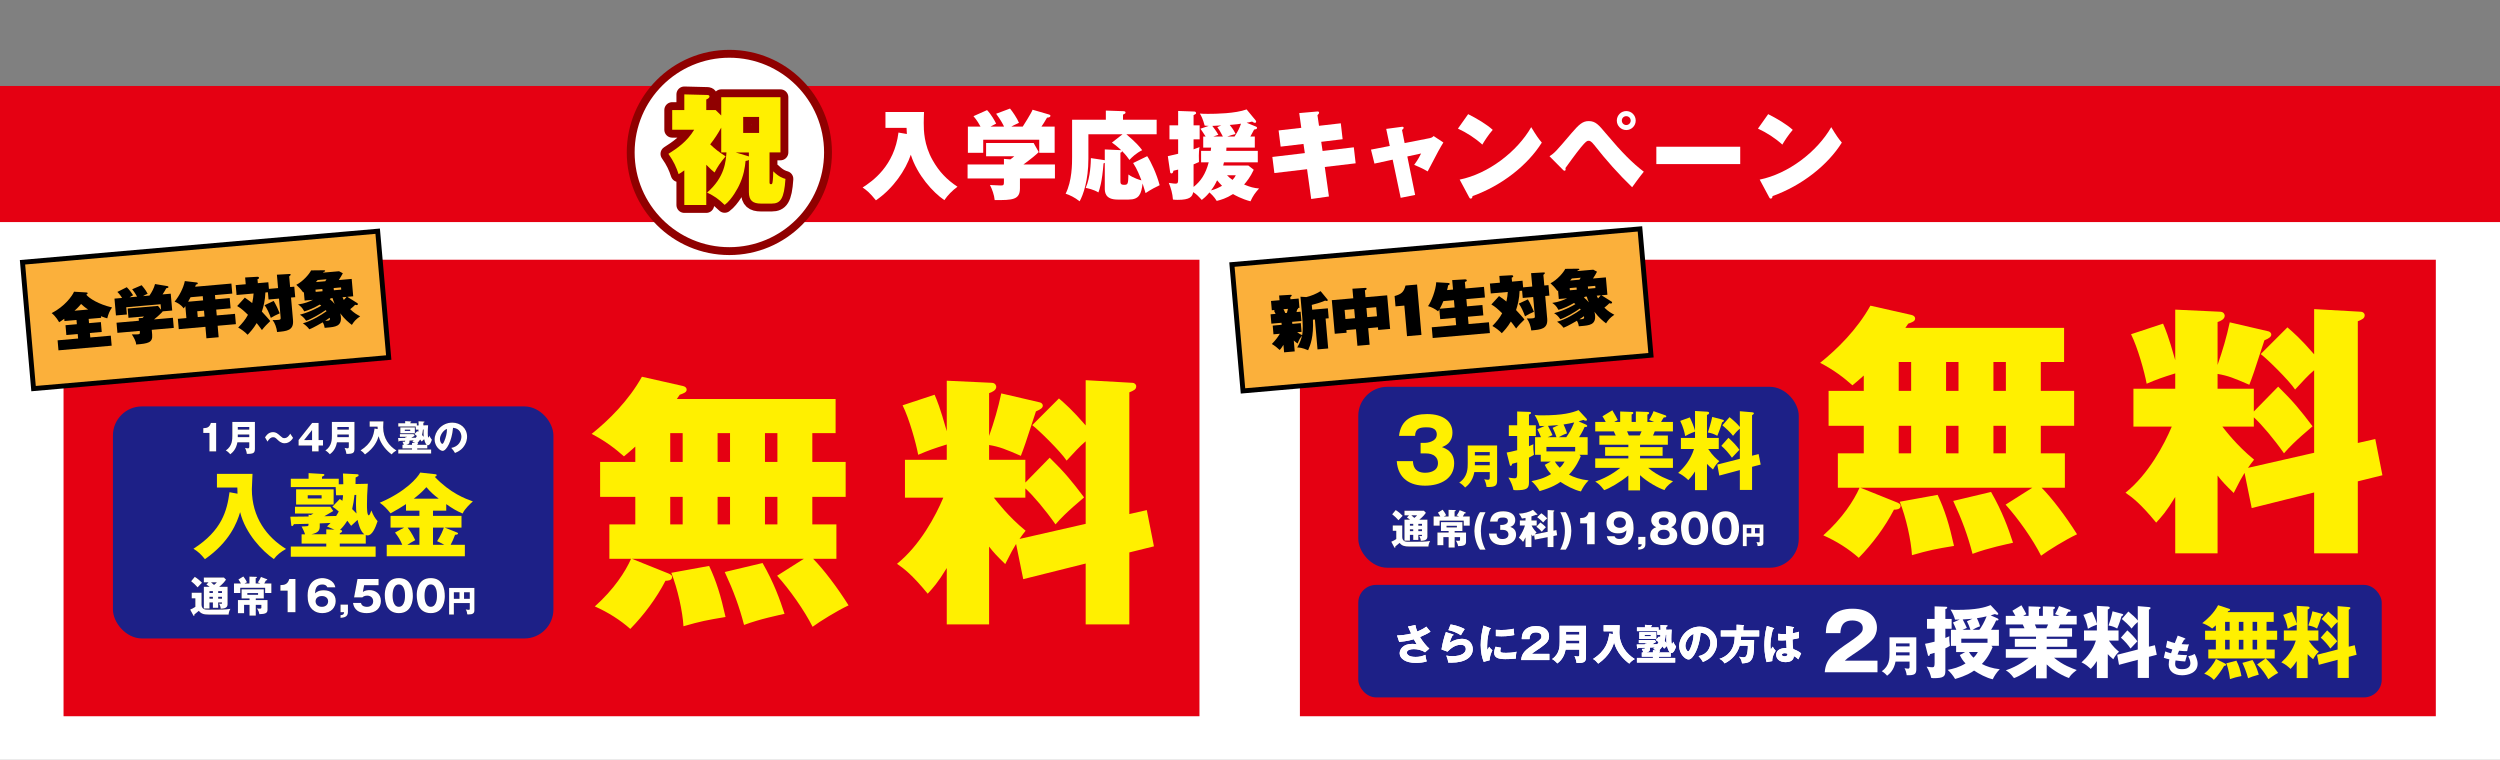 <?xml version="1.0" encoding="UTF-8"?><svg id="_レイヤー_1" xmlns="http://www.w3.org/2000/svg" width="1020" height="310" viewBox="0 0 1020 310"><rect x="0" y="0" width="1020" height="310" fill="#808080" stroke="none"/><defs><style>.cls-1,.cls-2{fill:none;}.cls-3{fill:#1d2087;}.cls-4{fill:#fff000;}.cls-5{fill:#fbb03b;stroke:#000;stroke-miterlimit:10;stroke-width:2px;}.cls-6{fill:#231815;}.cls-7,.cls-8{fill:#fff;}.cls-2{stroke-linecap:round;stroke-linejoin:round;stroke-width:6.43px;}.cls-2,.cls-8{stroke:#900000;}.cls-9{fill:#e50012;}.cls-8{stroke-width:3.215px;}</style></defs><rect class="cls-7" y="35.08" width="1020" height="274.92"/><rect class="cls-1" width="1020" height="310"/><rect class="cls-9" x="164.526" y="-32.629" width="186.254" height="463.454" transform="translate(456.751 -58.554) rotate(90)"/><rect class="cls-9" x="668.962" y="-32.629" width="186.254" height="463.454" transform="translate(961.187 -562.99) rotate(90)"/><rect class="cls-9" y="35.08" width="1020" height="55.524"/><path class="cls-8" d="M337.83,62.192c0,22.241-18.024,40.264-40.256,40.264-22.231,0-40.249-18.023-40.249-40.264,0-22.226,18.019-40.248,40.249-40.248,22.232,0,40.256,18.022,40.256,40.248Z"/><path class="cls-2" d="M294.26,62.192v-10.122c-1.308,2.421-2.809,4.698-4.504,6.829,2.179,2.083,3.632,3.148,6.296,4.892-2.083,2.422-3.245,4.166-4.504,6.587-.92-.775-1.695-1.404-3.39-3.148v16.418h-8.96v-14.142c-1.162.872-1.501,1.065-2.325,1.55-.92-2.761-1.937-5.134-4.165-8.282,3.487-2.228,7.555-4.892,10.51-9.832h-8.96v-8.04h4.94v-6.393l9.347.242c.388,0,.92.097.92.582,0,.678-.823,1.065-1.308,1.259v4.31h3.826l2.276,2.228v-7.458h24.167v22.521h-4.456v12.156c0,.291,0,.824.581.824.242,0,.533-.097.629-.727.242-1.259.291-3.632.291-4.553,2.325,2.325,4.117,2.857,4.988,3.1-.533,8.233-2.083,10.074-5.618,10.074h-4.359c-3.293,0-4.94-1.211-4.94-4.698v-13.125c-.291.194-.436.291-1.356.436-.242,2.567-.727,6.054-2.712,10.122-.242.484-2.712,5.521-5.812,7.797-2.712-2.567-4.117-3.536-7.168-5.037,7.265-6.248,7.652-12.883,7.895-16.37h-2.131ZM304.866,63.597c.242.097.533.193.678.242v-1.647h-5.424l4.746,1.405ZM303.22,47.711v6.538h6.49v-6.538h-6.49Z"/><path class="cls-4" d="M294.26,62.192v-10.122c-1.308,2.421-2.809,4.698-4.504,6.829,2.179,2.083,3.632,3.148,6.296,4.892-2.083,2.422-3.245,4.166-4.504,6.587-.92-.775-1.695-1.404-3.39-3.148v16.418h-8.96v-14.142c-1.162.872-1.501,1.065-2.325,1.55-.92-2.761-1.937-5.134-4.165-8.282,3.487-2.228,7.555-4.892,10.51-9.832h-8.96v-8.04h4.94v-6.393l9.347.242c.388,0,.92.097.92.582,0,.678-.823,1.065-1.308,1.259v4.31h3.826l2.276,2.228v-7.458h24.167v22.521h-4.456v12.156c0,.291,0,.824.581.824.242,0,.533-.097.629-.727.242-1.259.291-3.632.291-4.553,2.325,2.325,4.117,2.857,4.988,3.1-.533,8.233-2.083,10.074-5.618,10.074h-4.359c-3.293,0-4.94-1.211-4.94-4.698v-13.125c-.291.194-.436.291-1.356.436-.242,2.567-.727,6.054-2.712,10.122-.242.484-2.712,5.521-5.812,7.797-2.712-2.567-4.117-3.536-7.168-5.037,7.265-6.248,7.652-12.883,7.895-16.37h-2.131ZM304.866,63.597c.242.097.533.193.678.242v-1.647h-5.424l4.746,1.405ZM303.22,47.711v6.538h6.49v-6.538h-6.49Z"/><path class="cls-7" d="M369.998,54.675c-.079-1.023-.118-1.691-.118-2.518h-8.615v-6.451h15.735c-.04.983-.118,2.872-.118,4.484,0,3.029.079,8.89,3.619,15.145,2.636,4.681,5.704,7.907,10.149,10.857-2.045,1.455-4.17,3.658-5.35,5.468-4.642-3.147-11.054-10.188-13.689-18.528-2.125,6.294-7.199,13.807-14.24,18.606-2.596-3.187-3.737-4.091-5.428-5.232,3.973-2.557,12.942-8.733,14.633-22.422l3.422.59Z"/><path class="cls-7" d="M416.138,72.809v4.013c0,4.681-2.95,4.877-10.306,4.799-.197-2.045-1.023-4.406-1.928-6.136.629.039,3.776.196,4.484.196,1.22,0,1.22-.275,1.22-2.045v-.826h-14.831v-5.704h14.831v-2.282l2.635.197c.748-.551,1.062-.787,1.574-1.259h-11.487v-5.429h19.394l2.085,3.698c-.944.983-2.99,2.714-6.255,5.075h12.863v5.704h-14.279ZM409.647,51.646c-.314-.709-1.337-2.714-3.226-5.232l5.665-2.125c.944,1.102,2.911,3.973,3.658,5.822-2.006.905-2.557,1.219-3.107,1.534h4.642c.04-.04,3.58-5.586,4.013-6.884l6.608,1.928c.354.118.669.197.669.551,0,.551-.709.747-1.377.747-1.141,2.006-1.456,2.439-2.282,3.659h5.389v10.7h-6.294v-5.35h-22.854v5.35h-6.255v-10.7h5.153c-.275-.551-1.495-2.714-2.872-4.249l5.546-2.479c1.652,1.692,3.187,4.445,3.698,5.507-1.102.551-1.613.826-2.282,1.22h5.507Z"/><path class="cls-7" d="M468.061,63.722c1.534,2.242,3.894,7.317,5.074,11.841-1.691.787-3.304,1.613-5.743,3.226-.354-1.22-.668-2.282-1.219-3.934-.512,4.327-1.377,6.569-5.665,6.569h-4.524c-5.232,0-5.232-3.186-5.232-4.72v-10.267c-.197.118-.275.157-.511.236-.59,7.67-1.613,10.582-2.085,11.84-2.085-1.259-4.406-1.691-5.192-1.849,1.967-4.406,2.085-10.463,2.124-12.155l5.271.787c.118,0,.236.039.393.079v-4.406l6.176.275c.275,0,.354.039.59.079-.315-.275-2.085-1.967-3.855-3.147l4.327-3.383h-13.925v9.991c0,8.851-2.164,14.87-3.58,17.348-2.006-1.613-4.051-2.557-5.704-3.108,2.636-5.192,2.636-12.273,2.636-14.987v-15.184h13.768v-3.737l6.923.236c.512,0,1.102.039,1.102.55,0,.394-.236.512-1.022.866v2.085h13.729v5.94h-12.352c4.052,3.461,5.311,4.956,6.451,6.49-2.399,1.141-4.248,2.911-5.192,3.973-.629-.865-1.416-2.006-3.068-3.658.079.472-.275.59-.629.668v11.526c0,.944.04,1.613,1.456,1.613,1.574,0,1.731-.236,1.81-4.209,2.124,1.534,4.957,2.321,5.311,2.399-.629-1.691-1.731-4.563-3.383-7.081l5.743-2.793Z"/><path class="cls-7" d="M490.048,66.24v-4.681h3.934c.079-.629.118-.905.157-1.337h-3.226v-4.523h.983c-.944-1.534-1.77-2.675-2.124-3.187l3.383-1.141c-.865-.04-1.102-.04-1.652-.118-.787-2.872-1.337-3.895-1.967-4.917,1.062.079,1.534.118,3.344.118,3.147,0,11.093-.118,15.735-1.81l3.698,4.485c.079.118.197.275.197.511,0,.354-.275.472-.512.472-.354,0-.787-.275-1.141-.512-1.062.275-1.495.354-2.242.472l3.895,1.613c.157.079.354.197.354.472,0,.511-.354.551-1.18.708-.827,1.574-1.141,2.164-1.535,2.833h1.81v4.523h-11.565c0,.236-.04.866-.079,1.337h12.863v4.681h-13.807c-.079.394-.157.787-.315,1.298h10.267l2.204,1.731c-1.377,2.989-3.03,4.996-3.935,6.019,2.518,1.062,4.052,1.456,6.098,1.613-1.73,1.967-2.36,2.832-3.501,5.232-3.541-.905-6.609-2.636-7.12-2.951-2.793,1.771-4.917,2.36-6.648,2.793-.983-1.691-2.557-3.107-2.951-3.461-1.416,1.691-2.399,2.478-3.146,3.068-1.731-1.888-2.085-2.242-3.501-3.187-.354,1.849-1.259,3.147-6.333,3.147-.787,0-1.259-.039-1.928-.118-.197-2.478-.747-4.484-1.691-6.805,1.574.275,2.636.315,2.753.315.905,0,1.062-.315,1.062-1.928v-3.815c-.983.275-1.377.354-1.928.472-.118.59-.275,1.102-.787,1.102-.236,0-.511-.157-.551-.511l-.944-6.53c1.652-.354,2.242-.511,4.209-.983v-5.9h-3.541v-5.704h3.541v-5.861l6.608.236c.394,0,.708.236.708.629,0,.314-.039.354-1.022.826v4.169h2.478v5.704h-2.478v4.091c1.495-.511,1.81-.629,2.439-.905-.118.59-.394,2.006-.236,6.098-1.219.551-1.691.747-2.203.944v9.205c2.872-2.282,4.877-5.114,6.176-10.031h-3.107ZM494.1,77.687c1.77-.433,3.265-1.18,4.484-1.888-.866-.905-1.298-1.377-2.006-2.242-.826,1.731-1.377,2.675-2.478,4.13ZM498.269,51.174c-2.321.157-2.675.157-3.658.197.314.393,1.691,2.164,2.478,3.619-1.141.394-1.573.551-2.045.709h3.895c-1.141-2.243-1.613-2.911-2.282-3.816l1.613-.708ZM500.629,71.511c.629.668,1.259,1.219,2.242,1.888.748-.787.944-1.18,1.337-1.888h-3.58ZM503.698,55.698c1.416-2.164,2.006-3.422,2.635-5.232-.708.118-2.045.314-4.602.511,1.573,1.928,1.967,2.793,2.36,3.698-1.455.354-1.849.511-3.343,1.023h2.95Z"/><path class="cls-7" d="M547.045,50.309l.747,6.49-8.732,1.062.551,3.737,12.745-1.495.747,6.53-12.588,1.495,1.691,12.037-7.237,1.023-1.691-12.155-13.336,1.574-.825-6.569,13.256-1.574-.551-3.737-9.322,1.102-.826-6.609,9.244-1.062-.826-6.019,7.159-.629c.394-.04.944-.079.944.472,0,.314-.275.629-.669,1.022l.629,4.327,8.891-1.022Z"/><path class="cls-7" d="M565.571,52.59l6.176-.826c.472-.079.943-.118.943.394,0,.354-.433.669-.668.865l1.062,5.35,10.228-2.006c1.023-.197,1.417-.668,1.613-.865l3.973,2.635c-1.219,1.967-2.202,3.659-6.412,11.801-1.77-1.102-4.523-2.281-5.507-2.675.551-.748,1.534-2.045,2.832-4.642l-5.625,1.219,3.187,15.695-5.9,1.18-3.266-15.577-7.435,1.613-1.416-5.704,7.671-1.495-1.455-6.963Z"/><path class="cls-7" d="M599.006,46.571c3.54,1.77,7.631,4.209,10.03,6.412-1.81,2.045-3.501,4.72-4.248,6.019-2.872-2.636-6.451-4.917-9.952-6.53l4.17-5.9ZM595.544,73.281c11.644-2.36,23.444-11.369,29.188-21.399,2.046,3.383,2.99,4.721,4.327,6.294-5.664,9.087-16.206,17.505-28.283,21.832-.039.433-.118,1.023-.708,1.023-.394,0-.551-.315-.708-.629l-3.815-7.12Z"/><path class="cls-7" d="M632.203,63.762c2.124-1.456,2.321-1.613,9.048-9.52,2.989-3.462,4.484-4.838,6.923-4.838,2.832,0,4.052,1.495,7.159,5.192,6.53,7.75,10.661,11.88,15.342,15.459-1.73,2.085-4.091,5.429-4.76,6.333-5.547-5.35-10.7-11.132-15.46-17.229-1.298-1.652-1.888-1.731-2.32-1.731-.669,0-1.141.315-3.147,2.714-2.006,2.439-5.468,7.277-6.294,8.418.079.275.079.394.079.59,0,.472-.354.511-.433.511-.314,0-.473-.197-.63-.354l-5.507-5.546ZM663.516,53.062c-2.124,0-3.855-1.731-3.855-3.855,0-2.164,1.731-3.895,3.855-3.895s3.854,1.731,3.854,3.895c0,2.124-1.73,3.855-3.854,3.855ZM663.516,47.397c-1.022,0-1.81.787-1.81,1.81,0,.983.787,1.81,1.81,1.81.983,0,1.81-.826,1.81-1.81,0-1.023-.826-1.81-1.81-1.81Z"/><path class="cls-7" d="M710.009,59.867v7.081h-34.223v-7.081h34.223Z"/><path class="cls-7" d="M721.416,46.571c3.54,1.77,7.631,4.209,10.03,6.412-1.81,2.045-3.501,4.72-4.248,6.019-2.872-2.636-6.451-4.917-9.952-6.53l4.17-5.9ZM717.954,73.281c11.644-2.36,23.444-11.369,29.188-21.399,2.046,3.383,2.99,4.721,4.327,6.294-5.664,9.087-16.206,17.505-28.283,21.832-.039.433-.118,1.023-.708,1.023-.394,0-.551-.315-.708-.629l-3.815-7.12Z"/><rect class="cls-3" x="554.175" y="238.635" width="417.572" height="45.901" rx="7.264" ry="7.264"/><rect class="cls-3" x="46.076" y="165.815" width="179.718" height="94.675" rx="11.835" ry="11.835"/><rect class="cls-3" x="554.175" y="157.815" width="179.718" height="73.82" rx="11.835" ry="11.835"/><rect class="cls-5" x="11.156" y="100.568" width="145.465" height="51.743" transform="translate(-10.701 7.793) rotate(-5)"/><rect class="cls-5" x="504.564" y="100.568" width="167.104" height="51.743" transform="translate(-8.782 51.739) rotate(-5)"/><path class="cls-7" d="M766.017,274.293h-21.522c.416-5.604,3.555-7.911,10.345-12.523,5.156-3.522,5.156-4.26,5.156-5.604,0-2.402-2.562-3.011-4.228-3.011-4.323,0-4.772,3.075-4.9,5.156h-5.925c.096-2.018.192-4.228,1.985-6.373,2.146-2.595,5.253-3.587,8.872-3.587,7.334,0,9.993,4.035,9.993,7.719,0,2.081-.833,3.555-1.409,4.388-1.634,2.273-8.104,6.405-8.424,6.63-2.082,1.345-2.402,1.665-3.267,2.466h13.323v4.74Z"/><path class="cls-7" d="M773.376,269.925c-.646,3.529-2.48,5.015-3.441,5.766-.42-.541-1.415-1.45-2.185-1.834,3.197-2.132,3.163-5.451,3.163-7.198v-6.622h10.937v12.946c0,1.887-.454,2.639-3.931,2.499-.053-.821-.489-2.254-.874-2.866.279.053,1.014.192,1.433.192.594,0,.629-.366.629-.995v-1.888h-5.73ZM779.106,263.74v-1.24h-5.538v1.24h5.538ZM779.106,267.409v-1.258h-5.538v1.258h5.538Z"/><path class="cls-7" d="M796.268,252.514v4.004h-2.562v3.779c.672-.257,1.024-.417,1.633-.705-.096,1.186.064,2.915.225,3.907-.608.385-1.025.641-1.857,1.058v9.191c0,2.274-.705,2.947-4.869,2.947-.191,0-.608-.032-.896-.097-.384-1.697-.833-2.754-1.89-4.611,1.441.256,2.21.256,2.338.256.705,0,.929-.256.929-1.825v-4.068c-.641.192-1.121.32-1.857.513-.063.257-.192.769-.513.769-.256,0-.352-.224-.384-.384l-1.153-4.58c.865-.16,2.114-.385,3.907-.865v-5.284h-3.106v-4.004h3.106v-5.124l4.645.16c.384,0,.513.224.513.384,0,.288-.385.448-.769.608v3.972h2.562ZM814.908,252.258c.225.096.48.32.48.544,0,.353-.48.385-.961.32-.769,1.826-1.985,3.716-2.082,3.844h3.203v6.533h-3.075l.513.545c-.513,1.185-1.729,4.1-4.388,6.854,1.762.96,4.292,1.825,7.303,2.146-1.313,1.281-2.274,2.851-2.851,4.1-2.562-.545-5.605-2.21-7.623-3.556-1.057.737-2.979,2.05-7.751,3.428-.801-1.378-1.89-2.723-3.042-3.716,2.178-.416,4.644-.992,7.302-2.626-1.152-1.153-1.793-2.274-2.338-3.427l2.21-1.218h-3.715v-2.53h-2.114v-6.533h2.21c-.544-1.281-.961-2.178-1.377-2.979l2.723-1.218c-.449.032-.673.032-1.89.032-.289-1.121-.897-2.626-1.826-4.1,1.121.128,1.922.128,2.626.128,7.976,0,11.37-.992,13.709-1.953l2.946,3.171c.128.16.192.288.192.48,0,.224-.257.288-.449.288-.319,0-.544-.096-.896-.288-.736.256-1.185.384-1.762.544l2.723,1.186ZM810.904,262.25v-1.665h-10.697v1.665h10.697ZM804.755,252.45c-1.825.16-3.459.256-3.971.288,1.057,2.05,1.121,2.178,1.697,3.459-.993.384-1.249.513-1.826.769h3.3c-.385-1.153-.897-2.466-1.441-3.491l2.241-1.024ZM803.346,266.029c.192.353.673,1.153,1.826,2.307.864-.769,1.312-1.506,1.793-2.307h-3.619ZM807.574,256.966c.896-1.186,1.953-2.979,2.979-5.509-1.346.32-2.435.544-3.972.769.256.544.929,1.954,1.281,3.299-1.153.353-2.627,1.153-3.075,1.441h2.787Z"/><path class="cls-7" d="M835.055,276.759h-4.355v-5.54c-3.106,2.562-7.174,4.868-9,5.444-1.569-2.082-2.434-2.626-3.331-3.171,5.093-1.697,8.52-4.483,9.32-5.124h-9.32v-3.523h12.331v-.961h-8.647v-3.234h8.647v-.897h-10.794v-3.427h6.086c-.16-.385-.641-1.409-.705-1.537h-6.918v-3.523h3.907c-.512-.961-.769-1.377-1.217-2.082l3.684-2.242c.769,1.218,1.697,2.979,2.018,3.62l-1.313.704h2.21v-3.875l4.26.16c.32,0,.641.063.641.352,0,.32-.224.417-.641.609v2.754h1.569v-3.875l4.292.16c.128,0,.673.031.673.416,0,.32-.448.513-.673.576v2.723h2.498l-1.825-.704c.353-.641,1.185-2.05,1.634-3.3l4.451,1.569c.16.064.288.192.288.353,0,.448-.512.417-.929.417-.288.416-.384.544-1.024,1.665h4.42v3.523h-6.758c-.257.641-.513,1.281-.641,1.537h5.509v3.427h-10.346v.897h8.392v3.234h-8.392v.961h12.235v3.523h-9.225c3.588,3.01,7.398,4.355,9.257,4.996-2.307,1.729-2.787,2.53-3.171,3.267-2.114-.673-6.406-2.979-9.097-5.541v5.669ZM830.219,254.788c.225.512.32.736.673,1.537h4.035c.225-.48.353-.705.705-1.537h-5.413Z"/><path class="cls-7" d="M859.975,276.663h-4.452v-6.95c-1.186,1.794-1.857,2.53-2.498,3.203-1.954-1.826-2.947-2.274-3.779-2.658,2.306-2.114,4.611-4.805,5.893-8.904h-4.868v-4.132h5.253v-2.338c-1.922.673-2.915,1.249-3.651,1.666-.256-1.41-.769-3.46-1.857-5.67l3.555-1.28c.736,1.44,1.602,3.587,1.954,4.9v-7.303l4.355.256c.416.032.896.064.896.513,0,.385-.512.608-.8.704v8.552h4.388v4.132h-3.939c1.665,2.53,3.234,3.812,4.131,4.548-.929.865-1.473,1.506-2.338,3.075-.992-.833-1.473-1.281-2.241-2.082v9.769ZM865.644,250.4c.288.063.641.191.641.416,0,.256-.417.48-.705.641-.256.929-.833,2.818-1.762,4.996-1.249-.704-2.082-.993-3.523-1.249.385-1.089,1.153-3.491,1.634-5.797l3.716.993ZM879.191,263.243l.769,3.907-3.203.833v8.615h-4.548v-7.398l-7.655,2.05-.736-4.1,8.392-2.146v-11.21c-1.089.896-1.697,1.602-2.53,2.658-.865-1.185-2.979-3.106-3.972-3.907l2.658-3.043c1.569,1.249,2.979,2.562,3.844,3.651v-5.861l4.516.385c.257.032.705.063.705.416,0,.257-.353.48-.673.673v15.085l2.435-.608ZM867.949,257.189c1.697,1.538,2.851,2.723,4.1,4.452-.801.801-1.665,1.729-2.786,2.947-1.025-1.506-2.499-3.171-3.939-4.42l2.626-2.979Z"/><path class="cls-7" d="M891.339,260.386c.191.07.297.122.297.279,0,.245-.297.297-.507.314-.192.297-.402.646-1.031,1.835.927.087,1.817.122,2.185.122.366,0,.611-.018.855-.035-.349.734-.698,2.236-.769,2.761-.524.018-1.765.035-3.302-.157-.21.472-.454,1.101-.629,1.537.437.07,1.729.245,3.878.263-.331.943-.611,2.044-.751,2.586-1.065-.07-2.271-.175-3.913-.42-.053.192-.192.769-.192,1.415,0,2.132,1.975,2.132,2.83,2.132.751,0,3.39,0,3.39-2.533,0-1.118-.804-2.604-.891-2.726,1.135-.228,1.799-.489,2.638-.943.419.769,1.205,2.429,1.205,3.966,0,3.844-4.053,4.734-6.342,4.734-3.512,0-5.451-1.816-5.451-4.385,0-.961.157-1.695.263-2.114-.804-.157-1.503-.367-2.271-.646l.594-2.586c.996.385,1.118.42,2.358.752.07-.228.192-.612.524-1.556-.961-.227-1.643-.472-2.604-.873l.524-2.708c1.45.559,2.184.733,3.093.961.175-.472,1.013-2.604,1.188-3.04l2.831,1.065Z"/><path class="cls-4" d="M924.368,268.656h-23.381v-3.684h3.075v-3.939h-4.388v-3.684h4.388v-2.21c-.673.641-1.025.93-1.474,1.313-1.569-1.249-3.234-1.922-4.067-2.21,1.954-1.569,4.676-3.907,6.47-7.334l4.58,1.505c.16.064.32.16.32.353,0,.416-.513.513-.736.576-.097.16-.225.288-.32.417h18.832v3.971h-2.914v3.619h4.323v3.684h-4.323v3.939h3.33v3.684h-3.683c1.089,1.024,2.818,2.626,5.093,5.893-1.378.641-3.651,2.307-4.004,2.562-1.089-1.89-2.402-3.907-4.58-6.021l3.459-2.434ZM907.682,270.642c.288.16.544.288.544.577,0,.352-.224.384-.8.479-.961,1.762-2.851,4.356-4.164,5.701-1.121-1.217-2.435-1.953-3.939-2.562,1.89-1.441,3.907-3.972,4.772-5.989l3.587,1.793ZM907.842,257.35h1.857v-3.619h-1.857v3.619ZM907.842,264.973h1.857v-3.939h-1.857v3.939ZM912.454,269.553c1.089,2.114,1.601,3.907,2.05,6.277-1.794.32-3.203.737-4.677,1.249-.128-.992-.416-3.715-1.505-6.438l4.132-1.089ZM913.446,257.35h1.858v-3.619h-1.858v3.619ZM913.446,264.973h1.858v-3.939h-1.858v3.939ZM919.02,269.297c1.474,2.146,2.306,5.124,2.562,5.957-2.498.736-2.947.864-4.356,1.474-.801-2.787-1.441-4.389-2.338-6.278l4.132-1.152ZM919.052,253.73v3.619h1.857v-3.619h-1.857ZM919.052,261.033v3.939h1.857v-3.939h-1.857Z"/><path class="cls-4" d="M941.505,276.663h-4.452v-6.95c-1.186,1.794-1.857,2.53-2.498,3.203-1.954-1.826-2.947-2.274-3.779-2.658,2.306-2.114,4.611-4.805,5.893-8.904h-4.868v-4.132h5.253v-2.338c-1.922.673-2.915,1.249-3.651,1.666-.256-1.41-.769-3.46-1.857-5.67l3.555-1.28c.736,1.44,1.602,3.587,1.954,4.9v-7.303l4.355.256c.416.032.896.064.896.513,0,.385-.512.608-.8.704v8.552h4.388v4.132h-3.939c1.665,2.53,3.234,3.812,4.131,4.548-.929.865-1.473,1.506-2.338,3.075-.992-.833-1.473-1.281-2.241-2.082v9.769ZM947.174,250.4c.288.063.64.191.64.416,0,.256-.416.48-.704.641-.256.929-.833,2.818-1.762,4.996-1.249-.704-2.082-.993-3.523-1.249.385-1.089,1.153-3.491,1.634-5.797l3.716.993ZM960.722,263.243l.769,3.907-3.203.833v8.615h-4.548v-7.398l-7.655,2.05-.736-4.1,8.392-2.146v-11.21c-1.089.896-1.697,1.602-2.53,2.658-.865-1.185-2.979-3.106-3.972-3.907l2.658-3.043c1.569,1.249,2.979,2.562,3.844,3.651v-5.861l4.516.385c.257.032.705.063.705.416,0,.257-.353.48-.673.673v15.085l2.435-.608ZM949.479,257.189c1.697,1.538,2.851,2.723,4.1,4.452-.801.801-1.666,1.729-2.786,2.947-1.025-1.506-2.499-3.171-3.939-4.42l2.626-2.979Z"/><path class="cls-7" d="M577.462,254.991c.239,1.251.462,1.867.788,2.656,2.382-.978,3.222-1.628,3.684-1.988.531.72,1.251,1.525,1.714,2.039-1.251.892-2.811,1.56-4.301,2.211.994,1.696,2.775,3.906,3.821,4.712l-1.766,1.525c-1.302-.942-3.221-1.303-4.558-1.303s-2.845.343-2.845,1.439c0,.445.445,1.748,3.564,1.748,1.525,0,2.553-.257,4.026-.856.018.856.343,2.124.515,2.69-1.439.428-2.931.6-4.421.6-4.164,0-6.614-1.714-6.614-3.941,0-1.474,1.251-3.821,5.141-3.821,1.045,0,1.456.103,1.851.205-.326-.496-.6-.942-1.234-2.09-2.621.788-5.089,1.011-5.945,1.097l-.892-2.656c1.662-.052,3.599-.188,5.758-.771-.206-.445-1.097-2.467-1.285-2.879l2.999-.616Z"/><path class="cls-7" d="M592.774,258.795c.12.034.257.068.257.223,0,.206-.206.223-.395.24-.411.771-.874,1.782-1.131,2.965,1.525-1.046,3.513-1.594,5.004-1.594,2.947,0,4.387,2.176,4.387,4.215,0,3.273-3.085,5.518-8.757,5.518-.496,0-.925-.017-1.25-.034-.104-.942-.24-1.405-.806-2.879.582.138,1.183.258,2.536.258,3.89,0,5.432-1.457,5.432-2.896,0-.497-.24-1.748-2.005-1.748-2.45,0-4.232,1.577-5.466,2.811l-2.451-.891c.497-2.931,1.012-4.798,1.8-7.095l2.845.908ZM591.832,254.785c.6.086,3.238.48,5.757,1.902-.65.908-1.079,1.645-1.542,2.502-1.439-1.011-3.53-1.766-5.106-2.107l.892-2.297Z"/><path class="cls-7" d="M607.864,256.225c.325.12.462.172.462.291,0,.154-.343.189-.462.206-.515,1.525-1.114,3.479-1.114,7.077,0,.702.034.891.12,1.371.103-.188.514-.942.72-1.285.497.771,1.045,1.216,1.319,1.404-.429.806-1.217,2.794-1.131,4.096l-2.434.651c-.582-1.61-1.217-3.513-1.217-6.854,0-3.102.48-5.227,1.097-7.951l2.64.994ZM612.388,264.278c-.103.292-.257.874-.257,1.217,0,.754.411.874,2.382.874,1.147,0,2.656-.068,4.232-.463-.309,1.269-.257,2.554-.257,2.793-1.183.172-3.119.223-4.336.223-2.553,0-4.523-.445-4.523-2.536,0-.223,0-1.199.565-2.519l2.193.411ZM610.314,256.962c.514.034,1.199.085,2.228.085,2.827,0,4.387-.394,5.038-.548.017.274.085,1.782.239,2.604-.702.137-2.502.514-5.277.514-1.011,0-1.68-.051-2.228-.085v-2.57Z"/><path class="cls-7" d="M632.139,269.316h-11.516c.223-2.999,1.902-4.232,5.535-6.7,2.759-1.885,2.759-2.279,2.759-2.999,0-1.285-1.371-1.61-2.262-1.61-2.313,0-2.554,1.646-2.622,2.759h-3.17c.051-1.079.103-2.262,1.062-3.41,1.147-1.388,2.81-1.919,4.746-1.919,3.924,0,5.347,2.159,5.347,4.13,0,1.113-.445,1.902-.754,2.348-.874,1.217-4.336,3.427-4.507,3.547-1.114.72-1.285.891-1.748,1.319h7.129v2.536Z"/><path class="cls-7" d="M638.765,265.032c-.634,3.462-2.433,4.918-3.376,5.655-.411-.531-1.388-1.423-2.142-1.8,3.136-2.09,3.102-5.346,3.102-7.06v-6.494h10.727v12.697c0,1.851-.445,2.588-3.855,2.45-.051-.806-.479-2.21-.856-2.81.274.051.994.188,1.405.188.582,0,.617-.36.617-.978v-1.851h-5.621ZM644.386,258.967v-1.217h-5.433v1.217h5.433ZM644.386,262.565v-1.234h-5.433v1.234h5.433Z"/><path class="cls-7" d="M658.07,258.727c-.018-.583-.018-.736-.034-1.131h-3.753v-2.519h6.546c-.018.445-.12,2.416-.12,2.81,0,5.209,2.775,8.842,6.289,11.001-1.012.583-1.646,1.08-2.245,1.868-2.125-1.474-5.227-4.695-6.203-8.637-.565,1.92-1.902,5.467-6.478,8.653-.754-.925-1.199-1.354-2.107-1.919,5.261-3.375,6.169-7.008,6.632-10.401l1.474.274Z"/><path class="cls-7" d="M681.659,267.911h-4.781v.531h6.598v1.885h-15.61v-1.885h6.528v-.531h-4.541v-1.714h.634c-.12-.445-.479-1.131-.634-1.438.154,0,1.045-.035,1.131-.069.138-.051.138-.188.154-.428-.429.017-2.313.051-2.69.068-.137.223-.205.359-.359.359-.086,0-.12-.085-.138-.188l-.171-1.542c.309-.017,2.947-.034,3.358-.034v-.343l.377.086c.068-.034.309-.154.514-.291h-3.393v-1.251h6.512l.531.788c-.497.309-.702.411-1.646.959,1.525-.034,1.697-.051,2.177-.051.223-.343.343-.583.479-.823-.531-.479-.822-.668-1.165-.891l1.354-1.405c.206.12.274.172.48.326.085-.429.103-.72.119-1.028l-1.285.017-.068-1.508h-8.259v-1.542h3.272v-1.028l2.604.154c.12,0,.309.034.309.154,0,.137-.137.206-.445.359v.36h3.084v1.028l.84-.018c-.017-1.131-.052-1.439-.068-1.971l2.656.138c.119,0,.223.051.223.171,0,.172-.052.188-.549.429,0,.188-.017,1.028-.017,1.199l2.262-.051c-.12,1.867-.154,2.553-.154,3.804,0,.754,0,2.005.343,2.005.154,0,.377-.668.463-.892.377.926.6,1.32,1.147,1.971-.428,1.303-1.011,2.622-1.851,2.622-.154,0-.239-.034-.325-.068v1.576ZM675.747,257.921v2.793h-6.905v-2.793h6.905ZM670.983,259.018v.583h2.554v-.583h-2.554ZM674.394,266.197v-.908l1.508.052c-.103-.052-1.079-.445-1.371-.582.274-.258.429-.412.651-.651l-1.987.085v.497c0,.651-.12,1.217-1.56,1.508h2.759ZM681.385,266.197c-.771-.6-1.097-2.073-1.233-2.655-.172.154-.994.925-1.183,1.097-.206-.292-.395-.549-.702-.942-.154.239-.583.942-1.337,1.696.103,0,.377.034.377.223,0,.154-.12.223-.429.411v.171h4.507ZM679.586,258.949c-.069.788-.24,1.851-.429,2.604.479.48.651.651.806.823-.052-.343-.104-.806-.104-1.766,0-.668.035-1.268.052-1.662h-.325Z"/><path class="cls-7" d="M693.014,267.672c3.718-.686,4.814-3.564,4.814-5.347,0-1.388-.736-3.941-3.958-4.198-.531,6.271-3.119,10.949-4.936,10.949-1.336,0-3.821-2.262-3.821-5.432,0-3.685,3.359-7.985,8.396-7.985,3.753,0,7.026,2.554,7.026,6.648,0,.788-.069,2.981-2.022,5.295-1.045,1.217-2.262,1.851-3.719,2.485-.565-.994-.942-1.509-1.781-2.416ZM687.649,263.438c0,1.32.737,2.313,1.097,2.313.411,0,.737-.771.926-1.217.736-1.696,1.302-3.667,1.319-5.895-1.987.737-3.342,3.256-3.342,4.798Z"/><path class="cls-7" d="M717.75,257.235v2.451h-7.385c-.018.634-.069,1.079-.104,1.422h5.415c0,5.792-.325,7.368-1.542,8.585-.874.874-2.742.96-3.376.942-.188-1.56-.942-2.364-1.268-2.69.463.068,1.628.257,1.799.257.908,0,1.148-.428,1.371-.993.274-.651.479-2.159.479-3.735h-3.341c-.926,3.17-3.188,5.791-6.169,7.196-.411-.651-1.269-1.594-2.108-1.851,3.051-.959,6.238-3.444,6.238-9.133h-5.672v-2.451h6.442v-2.364l2.742.154c.103,0,.308.052.308.24,0,.137-.188.257-.308.308v1.662h6.477Z"/><path class="cls-7" d="M723.62,256.242c.137.051.223.12.223.239,0,.206-.325.24-.479.258-1.028,3.529-1.028,6.065-1.028,6.597,0,.856.068,1.251.12,1.714.223-.326.582-.874.806-1.217.343.651.736,1.183,1.233,1.696-.343.497-1.439,2.159-1.422,4.198l-2.297.429c-.239-.822-.925-3.256-.925-6.906,0-1.747.188-4.832,1.028-7.848l2.741.84ZM731.76,255.865c.086.017.223.034.223.188,0,.205-.24.257-.395.273-.051.378-.119.857-.171,2.057,1.337-.24,1.919-.429,2.536-.634v2.587c-.395.104-1.183.292-2.604.549,0,1.696.171,3.358.273,3.941,1.32.445,2.622,1.147,3.256,1.765-.273.497-.788,1.61-1.165,2.416-.548-.531-1.113-.994-1.833-1.302-.069,2.193-2.263,2.45-3.342,2.45-2.57,0-3.855-1.405-3.855-2.999,0-2.039,2.021-2.811,4.25-2.759-.138-1.953-.154-2.176-.188-3.17-.978.086-1.68.086-1.971.086-.549,0-.908-.018-1.269-.052v-2.69c.617.068,1.491.188,3.222.12,0-.72,0-2.228.018-3.342l3.016.515ZM728.213,266.489c-.377,0-1.2.12-1.2.651,0,.445.565.634,1.114.634.137,0,1.165,0,1.165-.84,0-.086,0-.154-.034-.223-.206-.086-.514-.223-1.045-.223Z"/><path class="cls-7" d="M577.462,254.991c.239,1.251.462,1.867.788,2.656,2.382-.978,3.222-1.628,3.684-1.988.531.72,1.251,1.525,1.714,2.039-1.251.892-2.811,1.56-4.301,2.211.994,1.696,2.775,3.906,3.821,4.712l-1.766,1.525c-1.302-.942-3.221-1.303-4.558-1.303s-2.845.343-2.845,1.439c0,.445.445,1.748,3.564,1.748,1.525,0,2.553-.257,4.026-.856.018.856.343,2.124.515,2.69-1.439.428-2.931.6-4.421.6-4.164,0-6.614-1.714-6.614-3.941,0-1.474,1.251-3.821,5.141-3.821,1.045,0,1.456.103,1.851.205-.326-.496-.6-.942-1.234-2.09-2.621.788-5.089,1.011-5.945,1.097l-.892-2.656c1.662-.052,3.599-.188,5.758-.771-.206-.445-1.097-2.467-1.285-2.879l2.999-.616Z"/><path class="cls-7" d="M592.774,258.795c.12.034.257.068.257.223,0,.206-.206.223-.395.24-.411.771-.874,1.782-1.131,2.965,1.525-1.046,3.513-1.594,5.004-1.594,2.947,0,4.387,2.176,4.387,4.215,0,3.273-3.085,5.518-8.757,5.518-.496,0-.925-.017-1.25-.034-.104-.942-.24-1.405-.806-2.879.582.138,1.183.258,2.536.258,3.89,0,5.432-1.457,5.432-2.896,0-.497-.24-1.748-2.005-1.748-2.45,0-4.232,1.577-5.466,2.811l-2.451-.891c.497-2.931,1.012-4.798,1.8-7.095l2.845.908ZM591.832,254.785c.6.086,3.238.48,5.757,1.902-.65.908-1.079,1.645-1.542,2.502-1.439-1.011-3.53-1.766-5.106-2.107l.892-2.297Z"/><path class="cls-7" d="M607.864,256.225c.325.12.462.172.462.291,0,.154-.343.189-.462.206-.515,1.525-1.114,3.479-1.114,7.077,0,.702.034.891.12,1.371.103-.188.514-.942.72-1.285.497.771,1.045,1.216,1.319,1.404-.429.806-1.217,2.794-1.131,4.096l-2.434.651c-.582-1.61-1.217-3.513-1.217-6.854,0-3.102.48-5.227,1.097-7.951l2.64.994ZM612.388,264.278c-.103.292-.257.874-.257,1.217,0,.754.411.874,2.382.874,1.147,0,2.656-.068,4.232-.463-.309,1.269-.257,2.554-.257,2.793-1.183.172-3.119.223-4.336.223-2.553,0-4.523-.445-4.523-2.536,0-.223,0-1.199.565-2.519l2.193.411ZM610.314,256.962c.514.034,1.199.085,2.228.085,2.827,0,4.387-.394,5.038-.548.017.274.085,1.782.239,2.604-.702.137-2.502.514-5.277.514-1.011,0-1.68-.051-2.228-.085v-2.57Z"/><path class="cls-7" d="M632.139,269.316h-11.516c.223-2.999,1.902-4.232,5.535-6.7,2.759-1.885,2.759-2.279,2.759-2.999,0-1.285-1.371-1.61-2.262-1.61-2.313,0-2.554,1.646-2.622,2.759h-3.17c.051-1.079.103-2.262,1.062-3.41,1.147-1.388,2.81-1.919,4.746-1.919,3.924,0,5.347,2.159,5.347,4.13,0,1.113-.445,1.902-.754,2.348-.874,1.217-4.336,3.427-4.507,3.547-1.114.72-1.285.891-1.748,1.319h7.129v2.536Z"/><path class="cls-7" d="M638.765,265.032c-.634,3.462-2.433,4.918-3.376,5.655-.411-.531-1.388-1.423-2.142-1.8,3.136-2.09,3.102-5.346,3.102-7.06v-6.494h10.727v12.697c0,1.851-.445,2.588-3.855,2.45-.051-.806-.479-2.21-.856-2.81.274.051.994.188,1.405.188.582,0,.617-.36.617-.978v-1.851h-5.621ZM644.386,258.967v-1.217h-5.433v1.217h5.433ZM644.386,262.565v-1.234h-5.433v1.234h5.433Z"/><path class="cls-7" d="M658.07,258.727c-.018-.583-.018-.736-.034-1.131h-3.753v-2.519h6.546c-.018.445-.12,2.416-.12,2.81,0,5.209,2.775,8.842,6.289,11.001-1.012.583-1.646,1.08-2.245,1.868-2.125-1.474-5.227-4.695-6.203-8.637-.565,1.92-1.902,5.467-6.478,8.653-.754-.925-1.199-1.354-2.107-1.919,5.261-3.375,6.169-7.008,6.632-10.401l1.474.274Z"/><path class="cls-7" d="M681.659,267.911h-4.781v.531h6.598v1.885h-15.61v-1.885h6.528v-.531h-4.541v-1.714h.634c-.12-.445-.479-1.131-.634-1.438.154,0,1.045-.035,1.131-.069.138-.051.138-.188.154-.428-.429.017-2.313.051-2.69.068-.137.223-.205.359-.359.359-.086,0-.12-.085-.138-.188l-.171-1.542c.309-.017,2.947-.034,3.358-.034v-.343l.377.086c.068-.034.309-.154.514-.291h-3.393v-1.251h6.512l.531.788c-.497.309-.702.411-1.646.959,1.525-.034,1.697-.051,2.177-.051.223-.343.343-.583.479-.823-.531-.479-.822-.668-1.165-.891l1.354-1.405c.206.12.274.172.48.326.085-.429.103-.72.119-1.028l-1.285.017-.068-1.508h-8.259v-1.542h3.272v-1.028l2.604.154c.12,0,.309.034.309.154,0,.137-.137.206-.445.359v.36h3.084v1.028l.84-.018c-.017-1.131-.052-1.439-.068-1.971l2.656.138c.119,0,.223.051.223.171,0,.172-.052.188-.549.429,0,.188-.017,1.028-.017,1.199l2.262-.051c-.12,1.867-.154,2.553-.154,3.804,0,.754,0,2.005.343,2.005.154,0,.377-.668.463-.892.377.926.6,1.32,1.147,1.971-.428,1.303-1.011,2.622-1.851,2.622-.154,0-.239-.034-.325-.068v1.576ZM675.747,257.921v2.793h-6.905v-2.793h6.905ZM670.983,259.018v.583h2.554v-.583h-2.554ZM674.394,266.197v-.908l1.508.052c-.103-.052-1.079-.445-1.371-.582.274-.258.429-.412.651-.651l-1.987.085v.497c0,.651-.12,1.217-1.56,1.508h2.759ZM681.385,266.197c-.771-.6-1.097-2.073-1.233-2.655-.172.154-.994.925-1.183,1.097-.206-.292-.395-.549-.702-.942-.154.239-.583.942-1.337,1.696.103,0,.377.034.377.223,0,.154-.12.223-.429.411v.171h4.507ZM679.586,258.949c-.069.788-.24,1.851-.429,2.604.479.48.651.651.806.823-.052-.343-.104-.806-.104-1.766,0-.668.035-1.268.052-1.662h-.325Z"/><path class="cls-7" d="M693.014,267.672c3.718-.686,4.814-3.564,4.814-5.347,0-1.388-.736-3.941-3.958-4.198-.531,6.271-3.119,10.949-4.936,10.949-1.336,0-3.821-2.262-3.821-5.432,0-3.685,3.359-7.985,8.396-7.985,3.753,0,7.026,2.554,7.026,6.648,0,.788-.069,2.981-2.022,5.295-1.045,1.217-2.262,1.851-3.719,2.485-.565-.994-.942-1.509-1.781-2.416ZM687.649,263.438c0,1.32.737,2.313,1.097,2.313.411,0,.737-.771.926-1.217.736-1.696,1.302-3.667,1.319-5.895-1.987.737-3.342,3.256-3.342,4.798Z"/><path class="cls-7" d="M717.75,257.235v2.451h-7.385c-.018.634-.069,1.079-.104,1.422h5.415c0,5.792-.325,7.368-1.542,8.585-.874.874-2.742.96-3.376.942-.188-1.56-.942-2.364-1.268-2.69.463.068,1.628.257,1.799.257.908,0,1.148-.428,1.371-.993.274-.651.479-2.159.479-3.735h-3.341c-.926,3.17-3.188,5.791-6.169,7.196-.411-.651-1.269-1.594-2.108-1.851,3.051-.959,6.238-3.444,6.238-9.133h-5.672v-2.451h6.442v-2.364l2.742.154c.103,0,.308.052.308.24,0,.137-.188.257-.308.308v1.662h6.477Z"/><path class="cls-7" d="M723.62,256.242c.137.051.223.12.223.239,0,.206-.325.24-.479.258-1.028,3.529-1.028,6.065-1.028,6.597,0,.856.068,1.251.12,1.714.223-.326.582-.874.806-1.217.343.651.736,1.183,1.233,1.696-.343.497-1.439,2.159-1.422,4.198l-2.297.429c-.239-.822-.925-3.256-.925-6.906,0-1.747.188-4.832,1.028-7.848l2.741.84ZM731.76,255.865c.086.017.223.034.223.188,0,.205-.24.257-.395.273-.051.378-.119.857-.171,2.057,1.337-.24,1.919-.429,2.536-.634v2.587c-.395.104-1.183.292-2.604.549,0,1.696.171,3.358.273,3.941,1.32.445,2.622,1.147,3.256,1.765-.273.497-.788,1.61-1.165,2.416-.548-.531-1.113-.994-1.833-1.302-.069,2.193-2.263,2.45-3.342,2.45-2.57,0-3.855-1.405-3.855-2.999,0-2.039,2.021-2.811,4.25-2.759-.138-1.953-.154-2.176-.188-3.17-.978.086-1.68.086-1.971.086-.549,0-.908-.018-1.269-.052v-2.69c.617.068,1.491.188,3.222.12,0-.72,0-2.228.018-3.342l3.016.515ZM728.213,266.489c-.377,0-1.2.12-1.2.651,0,.445.565.634,1.114.634.137,0,1.165,0,1.165-.84,0-.086,0-.154-.034-.223-.206-.086-.514-.223-1.045-.223Z"/><path class="cls-4" d="M579.606,184.985v-4.284h1.756c.667,0,4.845-.386,4.845-3.44,0-2.914-3.125-2.914-4.178-2.914-2.704,0-4.6.421-4.67,3.476h-6.565c.772-6.601,5.406-8.883,11.48-8.883,6.566,0,10.323,3.02,10.323,7.514,0,4.248-2.915,5.407-4.284,5.969,1.615.597,4.986,1.896,4.986,6.601,0,6.25-5.548,9.129-11.868,9.129-6.039,0-11.06-2.809-11.551-10.007h6.601c.07,1.335.316,4.74,5.021,4.74.667,0,5.196-.105,5.196-3.933,0-2.247-1.58-3.967-5.021-3.967h-2.071Z"/><path class="cls-4" d="M601.535,192.592c-.709,3.868-2.72,5.496-3.772,6.319-.46-.594-1.552-1.59-2.394-2.011,3.504-2.337,3.466-5.975,3.466-7.89v-7.258h11.987v14.189c0,2.068-.497,2.892-4.309,2.738-.058-.899-.536-2.47-.957-3.14.307.057,1.11.21,1.57.21.651,0,.689-.402.689-1.092v-2.067h-6.281ZM607.816,185.812v-1.359h-6.07v1.359h6.07ZM607.816,189.834v-1.379h-6.07v1.379h6.07Z"/><path class="cls-4" d="M626.626,173.504v4.389h-2.809v4.143c.737-.28,1.123-.456,1.791-.771-.105,1.299.069,3.194.245,4.283-.667.421-1.123.702-2.036,1.158v10.077c0,2.492-.772,3.229-5.337,3.229-.211,0-.667-.034-.983-.104-.421-1.861-.912-3.02-2.071-5.057,1.58.281,2.423.281,2.563.281.772,0,1.018-.281,1.018-2.001v-4.459c-.702.21-1.229.351-2.036.562-.07.28-.211.843-.562.843-.281,0-.387-.246-.422-.422l-1.264-5.021c.948-.176,2.317-.421,4.283-.948v-5.793h-3.405v-4.389h3.405v-5.618l5.092.176c.421,0,.562.246.562.422,0,.315-.422.491-.843.667v4.354h2.809ZM647.061,173.223c.246.105.526.352.526.597,0,.387-.526.422-1.053.352-.843,2.001-2.177,4.073-2.282,4.213h3.511v7.163h-3.371l.562.597c-.562,1.299-1.896,4.494-4.811,7.514,1.932,1.054,4.705,2.001,8.005,2.353-1.439,1.404-2.492,3.125-3.124,4.494-2.81-.597-6.145-2.423-8.356-3.897-1.159.808-3.266,2.247-8.497,3.757-.878-1.51-2.071-2.984-3.335-4.073,2.387-.456,5.091-1.088,8.005-2.879-1.264-1.264-1.966-2.492-2.563-3.757l2.423-1.334h-4.072v-2.773h-2.317v-7.163h2.422c-.597-1.404-1.053-2.387-1.51-3.265l2.984-1.334c-.491.034-.737.034-2.071.034-.315-1.229-.982-2.879-2.001-4.494,1.229.141,2.106.141,2.879.141,8.742,0,12.464-1.088,15.027-2.142l3.23,3.476c.14.176.21.316.21.527,0,.245-.28.315-.491.315-.351,0-.597-.105-.983-.315-.808.28-1.299.421-1.931.597l2.984,1.299ZM642.672,184.178v-1.826h-11.728v1.826h11.728ZM635.931,173.434c-2.002.176-3.792.281-4.354.316,1.158,2.247,1.229,2.387,1.86,3.791-1.088.422-1.369.562-2.001.843h3.616c-.421-1.264-.983-2.703-1.58-3.827l2.458-1.123ZM634.386,188.32c.211.387.737,1.264,2.001,2.528.948-.843,1.439-1.65,1.967-2.528h-3.968ZM639.021,178.384c.982-1.299,2.142-3.265,3.265-6.039-1.475.352-2.668.598-4.354.843.281.598,1.019,2.142,1.404,3.616-1.264.387-2.879,1.265-3.37,1.58h3.055Z"/><path class="cls-4" d="M669.139,200.082h-4.774v-6.074c-3.406,2.81-7.865,5.337-9.866,5.97-1.721-2.282-2.669-2.88-3.651-3.477,5.582-1.86,9.339-4.915,10.217-5.617h-10.217v-3.862h13.518v-1.054h-9.48v-3.546h9.48v-.983h-11.832v-3.757h6.671c-.176-.421-.702-1.545-.772-1.685h-7.584v-3.862h4.283c-.562-1.054-.843-1.51-1.334-2.282l4.037-2.458c.843,1.334,1.861,3.266,2.212,3.968l-1.439.772h2.423v-4.249l4.67.176c.351,0,.702.07.702.387,0,.351-.246.456-.702.667v3.02h1.721v-4.249l4.704.176c.141,0,.737.035.737.457,0,.351-.491.562-.737.632v2.984h2.739l-2.002-.772c.387-.702,1.3-2.247,1.791-3.616l4.88,1.72c.176.07.316.211.316.387,0,.491-.562.456-1.019.456-.315.457-.421.597-1.123,1.826h4.845v3.862h-7.408c-.28.702-.562,1.404-.702,1.685h6.039v3.757h-11.341v.983h9.199v3.546h-9.199v1.054h13.412v3.862h-10.111c3.933,3.3,8.11,4.774,10.146,5.477-2.527,1.896-3.055,2.774-3.476,3.582-2.317-.737-7.022-3.266-9.972-6.074v6.214ZM663.837,175.997c.246.562.352.807.737,1.685h4.425c.245-.526.386-.772.771-1.685h-5.934Z"/><path class="cls-4" d="M696.448,199.978h-4.881v-7.619c-1.299,1.966-2.036,2.773-2.738,3.511-2.142-2.001-3.23-2.493-4.144-2.914,2.528-2.317,5.057-5.267,6.461-9.761h-5.337v-4.529h5.758v-2.563c-2.106.737-3.194,1.37-4.002,1.826-.281-1.545-.843-3.792-2.037-6.215l3.897-1.404c.808,1.58,1.756,3.933,2.142,5.372v-8.005l4.775.28c.456.035.983.07.983.562,0,.421-.562.667-.878.772v9.374h4.81v4.529h-4.318c1.826,2.773,3.546,4.178,4.529,4.985-1.019.948-1.615,1.65-2.563,3.371-1.088-.913-1.614-1.404-2.457-2.282v10.709ZM702.662,171.187c.316.07.702.211.702.456,0,.281-.456.527-.771.702-.281,1.019-.913,3.09-1.932,5.478-1.369-.772-2.282-1.088-3.862-1.369.422-1.193,1.265-3.827,1.791-6.355l4.072,1.089ZM717.515,185.266l.842,4.283-3.511.913v9.445h-4.985v-8.111l-8.392,2.247-.808-4.494,9.199-2.352v-12.289c-1.194.983-1.861,1.756-2.773,2.914-.948-1.299-3.266-3.405-4.354-4.283l2.914-3.336c1.721,1.369,3.266,2.81,4.214,4.003v-6.425l4.95.421c.281.035.772.07.772.456,0,.281-.386.527-.737.737v16.537l2.669-.667ZM705.19,178.63c1.861,1.686,3.125,2.984,4.494,4.881-.878.877-1.826,1.896-3.055,3.229-1.123-1.65-2.738-3.476-4.318-4.845l2.879-3.266Z"/><path class="cls-6" d="M572.128,214.381v4.781c0,.398.083.847.465,1.295.515.581,1.129.581,2.772.581,4.864,0,5.694,0,8.135-.315-.432.73-.697,1.577-.697,2.258h-7.919c-1.743,0-2.972-.266-3.835-1.478-.465.415-1.179,1.029-1.776,1.478.017.066.033.149.033.249,0,.116-.017.282-.199.282-.116,0-.183-.1-.266-.249l-1.212-2.241c.747-.332,1.428-.647,2.042-1.096v-3.354h-1.428v-2.191h3.885ZM569.455,208.105c1.062.647,2.075,1.511,2.839,2.341-.299.299-.531.498-1.727,1.81-1.029-1.146-1.378-1.461-2.557-2.424l1.444-1.727ZM576.594,218.216h-1.345v2.374h-2.225v-8.566h2.274c-.664-.498-.979-.697-1.278-.88l.847-.88h-1.843v-1.893h7.919l.83.863c-.315.448-1.046,1.494-2.689,2.789h3.304v6.89c0,1.594-1.527,1.71-2.706,1.76-.05-.697-.299-1.395-.647-2.009.432.05.764.066.83.066.299,0,.315-.033.315-.515h-1.494v2.092h-2.092v-2.092ZM576.594,213.75h-1.345v.73h1.345v-.73ZM576.594,215.975h-1.345v.73h1.345v-.73ZM575.847,210.264c.73.614.813.697,1.195,1.029.498-.365.797-.664,1.112-1.029h-2.308ZM578.686,214.48h1.494v-.73h-1.494v.73ZM578.686,216.705h1.494v-.73h-1.494v.73Z"/><path class="cls-6" d="M591.003,210.729v-2.706l2.723.083c.1,0,.232.033.232.199s-.05.183-.481.365v2.059h1.843c-.365-.166-.664-.299-1.029-.448.564-.631,1.129-1.843,1.262-2.142l2.341.896c.1.033.149.116.149.232,0,.199-.199.216-.515.232-.266.548-.398.78-.681,1.229h2.806v3.752h-2.457v-2.042h-9.812v2.042h-2.474v-3.752h2.739c-.647-1.112-.764-1.278-.996-1.577l1.942-1.195c.863,1.079,1.245,1.859,1.444,2.274-.415.199-.647.299-.996.498h1.959ZM593.51,217.27h4.632v3.735c0,1.295-.614,1.776-3.237,1.826-.083-.714-.481-1.644-.979-2.291.266.05.531.1.996.1.78,0,.78-.1.78-.564v-.93h-2.191v4.233h-2.474v-4.233h-2.142v3.304h-2.424v-5.18h4.565v-.631h-3.121v-3.603h8.749v3.603h-3.154v.631ZM590.189,214.514v.664h4.217v-.664h-4.217Z"/><path class="cls-6" d="M603.836,224.275c-1.61-2.191-2.291-5.628-2.291-7.653s.681-5.462,2.291-7.653h2.274c-1.278,2.357-1.909,4.98-1.909,7.653s.631,5.296,1.909,7.653h-2.274Z"/><path class="cls-6" d="M612.086,216.19v-2.025h.83c.315,0,2.291-.183,2.291-1.627,0-1.378-1.478-1.378-1.976-1.378-1.278,0-2.175.199-2.208,1.644h-3.104c.365-3.121,2.557-4.2,5.429-4.2,3.104,0,4.881,1.428,4.881,3.553,0,2.009-1.378,2.557-2.025,2.822.764.282,2.357.896,2.357,3.121,0,2.955-2.623,4.316-5.611,4.316-2.855,0-5.229-1.328-5.462-4.731h3.121c.033.631.149,2.241,2.374,2.241.315,0,2.457-.05,2.457-1.859,0-1.062-.747-1.876-2.374-1.876h-.979Z"/><path class="cls-6" d="M631.426,216.971v-8.882l2.557.149c.133,0,.183.05.183.166,0,.216-.232.315-.349.365v7.72l1.195-.232.299,2.142-1.494.299v4.516h-2.391v-4.051l-5.246,1.029-.266-1.909c-.199.216-.299.349-.465.581-.183-.199-.349-.365-.614-.797v5.146h-2.44v-3.968c-.515,1.195-.847,1.644-.996,1.859-.498-.697-1.079-1.229-1.71-1.71,1.478-2.092,2.158-3.868,2.474-4.964h-2.059v-2.092h2.291v-1.013c-.681.149-1.062.199-1.444.266-.266-.647-.813-1.494-1.262-2.025,2.092-.033,4.416-.73,5.777-1.544l1.727,1.743c.05.05.083.1.083.166,0,.1-.066.166-.149.166s-.315-.05-.415-.066c-.764.299-1.278.481-1.876.664v1.644h2.142v2.092h-2.075c.1.216.714,1.511,2.042,2.806-.149.133-.415.365-.797.78l5.279-1.046ZM628.471,213.152c.564.398,1.644,1.245,2.258,1.959-.481.465-1.179,1.212-1.693,1.826-.598-.714-1.096-1.146-2.208-2.042l1.644-1.743ZM628.869,209.4c1.345.963,2.059,1.743,2.407,2.092-.432.349-1.262,1.162-1.677,1.693-.797-.946-2.158-1.959-2.44-2.175l1.71-1.61Z"/><path class="cls-6" d="M636.556,224.275c1.262-2.357,1.909-4.98,1.909-7.653s-.647-5.296-1.909-7.653h2.274c1.594,2.191,2.274,5.611,2.274,7.653,0,2.025-.664,5.462-2.274,7.653h-2.274Z"/><path class="cls-6" d="M647.545,222.051v-8.5h-2.839v-2.175c1.677-.05,2.872-.332,3.486-2.407h2.44v13.082h-3.088Z"/><path class="cls-6" d="M658.751,218.78c.149.349.498,1.112,1.992,1.112,2.573,0,2.739-2.225,2.839-3.503-.581.531-1.345,1.229-3.503,1.229-2.772,0-4.648-1.594-4.648-4.217,0-2.44,1.677-4.798,5.296-4.798,1.561,0,2.54.481,3.088.813,2.341,1.411,2.689,4.101,2.689,6.093,0,6.508-4.632,6.906-5.777,6.906-1.494,0-4.599-.681-5.146-3.636h3.171ZM658.419,213.269c0,1.378,1.195,2.075,2.474,2.075,1.295,0,2.457-.714,2.457-2.075,0-1.079-.797-2.175-2.457-2.175-1.677,0-2.474,1.096-2.474,2.175Z"/><path class="cls-6" d="M668.412,222.051v-3.005h2.922v2.955c0,2.025-1.743,2.175-2.922,2.274v-1.046c1.046-.1,1.345-.349,1.411-1.179h-1.411Z"/><path class="cls-6" d="M684.332,218.365c0,1.229-.564,2.391-1.494,3.038-1.295.913-3.154,1.013-4.034,1.013-1.029,0-2.789-.133-4.034-1.013-.813-.564-1.511-1.66-1.511-3.038,0-2.391,1.909-3.055,2.49-3.254-2.059-.913-2.059-2.59-2.059-2.922,0-1.162.614-2.092,1.444-2.689.963-.714,2.689-.896,3.735-.896,4.665,0,5.03,2.806,5.03,3.586,0,1.029-.481,2.258-2.059,2.922.581.199,2.49.863,2.49,3.254ZM676.347,218.017c0,1.411,1.328,1.893,2.457,1.893,1.112,0,2.44-.481,2.44-1.893,0-.531-.282-1.893-2.44-1.893-2.175,0-2.457,1.345-2.457,1.893ZM676.778,212.688c0,.216.033,1.577,2.009,1.577s2.025-1.328,2.025-1.561c0-.598-.382-1.61-2.009-1.61s-2.025.996-2.025,1.594Z"/><path class="cls-6" d="M696.933,215.726c0,1.594-.382,6.69-5.528,6.69-2.407,0-3.702-1.162-4.383-2.142-.863-1.262-1.162-3.536-1.162-4.98,0-1.594.382-6.69,5.545-6.69,4.848,0,5.528,4.416,5.528,7.122ZM688.947,215.51c0,.548,0,4.399,2.457,4.399,2.44,0,2.44-3.835,2.44-4.399,0-.614,0-4.399-2.44-4.399-2.457,0-2.457,3.802-2.457,4.399Z"/><path class="cls-6" d="M709.532,215.726c0,1.594-.382,6.69-5.528,6.69-2.407,0-3.702-1.162-4.383-2.142-.863-1.262-1.162-3.536-1.162-4.98,0-1.594.382-6.69,5.545-6.69,4.848,0,5.528,4.416,5.528,7.122ZM701.547,215.51c0,.548,0,4.399,2.457,4.399,2.44,0,2.44-3.835,2.44-4.399,0-.614,0-4.399-2.44-4.399-2.457,0-2.457,3.802-2.457,4.399Z"/><path class="cls-6" d="M712.656,219.021v3.797h-1.574v-8.818h8.38v7.463c0,.946-.578,1.335-1.953,1.335-.189,0-.269-.02-.418-.04-.09-.956-.35-1.404-.488-1.644.219.06.518.14.937.14.389,0,.389-.109.389-.448v-1.784h-5.271ZM714.52,215.444h-1.863v2.162h1.863v-2.162ZM716.034,217.606h1.894v-2.162h-1.894v2.162Z"/><path class="cls-7" d="M572.128,214.381v4.781c0,.398.083.847.465,1.295.515.581,1.129.581,2.772.581,4.864,0,5.694,0,8.135-.315-.432.73-.697,1.577-.697,2.258h-7.919c-1.743,0-2.972-.266-3.835-1.478-.465.415-1.179,1.029-1.776,1.478.017.066.033.149.033.249,0,.116-.017.282-.199.282-.116,0-.183-.1-.266-.249l-1.212-2.241c.747-.332,1.428-.647,2.042-1.096v-3.354h-1.428v-2.191h3.885ZM569.455,208.105c1.062.647,2.075,1.511,2.839,2.341-.299.299-.531.498-1.727,1.81-1.029-1.146-1.378-1.461-2.557-2.424l1.444-1.727ZM576.594,218.216h-1.345v2.374h-2.225v-8.566h2.274c-.664-.498-.979-.697-1.278-.88l.847-.88h-1.843v-1.893h7.919l.83.863c-.315.448-1.046,1.494-2.689,2.789h3.304v6.89c0,1.594-1.527,1.71-2.706,1.76-.05-.697-.299-1.395-.647-2.009.432.05.764.066.83.066.299,0,.315-.033.315-.515h-1.494v2.092h-2.092v-2.092ZM576.594,213.75h-1.345v.73h1.345v-.73ZM576.594,215.975h-1.345v.73h1.345v-.73ZM575.847,210.264c.73.614.813.697,1.195,1.029.498-.365.797-.664,1.112-1.029h-2.308ZM578.686,214.48h1.494v-.73h-1.494v.73ZM578.686,216.705h1.494v-.73h-1.494v.73Z"/><path class="cls-7" d="M591.003,210.729v-2.706l2.723.083c.1,0,.232.033.232.199s-.05.183-.481.365v2.059h1.843c-.365-.166-.664-.299-1.029-.448.564-.631,1.129-1.843,1.262-2.142l2.341.896c.1.033.149.116.149.232,0,.199-.199.216-.515.232-.266.548-.398.78-.681,1.229h2.806v3.752h-2.457v-2.042h-9.812v2.042h-2.474v-3.752h2.739c-.647-1.112-.764-1.278-.996-1.577l1.942-1.195c.863,1.079,1.245,1.859,1.444,2.274-.415.199-.647.299-.996.498h1.959ZM593.51,217.27h4.632v3.735c0,1.295-.614,1.776-3.237,1.826-.083-.714-.481-1.644-.979-2.291.266.05.531.1.996.1.78,0,.78-.1.78-.564v-.93h-2.191v4.233h-2.474v-4.233h-2.142v3.304h-2.424v-5.18h4.565v-.631h-3.121v-3.603h8.749v3.603h-3.154v.631ZM590.189,214.514v.664h4.217v-.664h-4.217Z"/><path class="cls-7" d="M603.836,224.275c-1.61-2.191-2.291-5.628-2.291-7.653s.681-5.462,2.291-7.653h2.274c-1.278,2.357-1.909,4.98-1.909,7.653s.631,5.296,1.909,7.653h-2.274Z"/><path class="cls-7" d="M612.086,216.19v-2.025h.83c.315,0,2.291-.183,2.291-1.627,0-1.378-1.478-1.378-1.976-1.378-1.278,0-2.175.199-2.208,1.644h-3.104c.365-3.121,2.557-4.2,5.429-4.2,3.104,0,4.881,1.428,4.881,3.553,0,2.009-1.378,2.557-2.025,2.822.764.282,2.357.896,2.357,3.121,0,2.955-2.623,4.316-5.611,4.316-2.855,0-5.229-1.328-5.462-4.731h3.121c.033.631.149,2.241,2.374,2.241.315,0,2.457-.05,2.457-1.859,0-1.062-.747-1.876-2.374-1.876h-.979Z"/><path class="cls-7" d="M631.426,216.971v-8.882l2.557.149c.133,0,.183.05.183.166,0,.216-.232.315-.349.365v7.72l1.195-.232.299,2.142-1.494.299v4.516h-2.391v-4.051l-5.246,1.029-.266-1.909c-.199.216-.299.349-.465.581-.183-.199-.349-.365-.614-.797v5.146h-2.44v-3.968c-.515,1.195-.847,1.644-.996,1.859-.498-.697-1.079-1.229-1.71-1.71,1.478-2.092,2.158-3.868,2.474-4.964h-2.059v-2.092h2.291v-1.013c-.681.149-1.062.199-1.444.266-.266-.647-.813-1.494-1.262-2.025,2.092-.033,4.416-.73,5.777-1.544l1.727,1.743c.05.05.083.1.083.166,0,.1-.066.166-.149.166s-.315-.05-.415-.066c-.764.299-1.278.481-1.876.664v1.644h2.142v2.092h-2.075c.1.216.714,1.511,2.042,2.806-.149.133-.415.365-.797.78l5.279-1.046ZM628.471,213.152c.564.398,1.644,1.245,2.258,1.959-.481.465-1.179,1.212-1.693,1.826-.598-.714-1.096-1.146-2.208-2.042l1.644-1.743ZM628.869,209.4c1.345.963,2.059,1.743,2.407,2.092-.432.349-1.262,1.162-1.677,1.693-.797-.946-2.158-1.959-2.44-2.175l1.71-1.61Z"/><path class="cls-7" d="M636.556,224.275c1.262-2.357,1.909-4.98,1.909-7.653s-.647-5.296-1.909-7.653h2.274c1.594,2.191,2.274,5.611,2.274,7.653,0,2.025-.664,5.462-2.274,7.653h-2.274Z"/><path class="cls-7" d="M647.545,222.051v-8.5h-2.839v-2.175c1.677-.05,2.872-.332,3.486-2.407h2.44v13.082h-3.088Z"/><path class="cls-7" d="M658.751,218.78c.149.349.498,1.112,1.992,1.112,2.573,0,2.739-2.225,2.839-3.503-.581.531-1.345,1.229-3.503,1.229-2.772,0-4.648-1.594-4.648-4.217,0-2.44,1.677-4.798,5.296-4.798,1.561,0,2.54.481,3.088.813,2.341,1.411,2.689,4.101,2.689,6.093,0,6.508-4.632,6.906-5.777,6.906-1.494,0-4.599-.681-5.146-3.636h3.171ZM658.419,213.269c0,1.378,1.195,2.075,2.474,2.075,1.295,0,2.457-.714,2.457-2.075,0-1.079-.797-2.175-2.457-2.175-1.677,0-2.474,1.096-2.474,2.175Z"/><path class="cls-7" d="M668.412,222.051v-3.005h2.922v2.955c0,2.025-1.743,2.175-2.922,2.274v-1.046c1.046-.1,1.345-.349,1.411-1.179h-1.411Z"/><path class="cls-7" d="M684.332,218.365c0,1.229-.564,2.391-1.494,3.038-1.295.913-3.154,1.013-4.034,1.013-1.029,0-2.789-.133-4.034-1.013-.813-.564-1.511-1.66-1.511-3.038,0-2.391,1.909-3.055,2.49-3.254-2.059-.913-2.059-2.59-2.059-2.922,0-1.162.614-2.092,1.444-2.689.963-.714,2.689-.896,3.735-.896,4.665,0,5.03,2.806,5.03,3.586,0,1.029-.481,2.258-2.059,2.922.581.199,2.49.863,2.49,3.254ZM676.347,218.017c0,1.411,1.328,1.893,2.457,1.893,1.112,0,2.44-.481,2.44-1.893,0-.531-.282-1.893-2.44-1.893-2.175,0-2.457,1.345-2.457,1.893ZM676.778,212.688c0,.216.033,1.577,2.009,1.577s2.025-1.328,2.025-1.561c0-.598-.382-1.61-2.009-1.61s-2.025.996-2.025,1.594Z"/><path class="cls-7" d="M696.933,215.726c0,1.594-.382,6.69-5.528,6.69-2.407,0-3.702-1.162-4.383-2.142-.863-1.262-1.162-3.536-1.162-4.98,0-1.594.382-6.69,5.545-6.69,4.848,0,5.528,4.416,5.528,7.122ZM688.947,215.51c0,.548,0,4.399,2.457,4.399,2.44,0,2.44-3.835,2.44-4.399,0-.614,0-4.399-2.44-4.399-2.457,0-2.457,3.802-2.457,4.399Z"/><path class="cls-7" d="M709.532,215.726c0,1.594-.382,6.69-5.528,6.69-2.407,0-3.702-1.162-4.383-2.142-.863-1.262-1.162-3.536-1.162-4.98,0-1.594.382-6.69,5.545-6.69,4.848,0,5.528,4.416,5.528,7.122ZM701.547,215.51c0,.548,0,4.399,2.457,4.399,2.44,0,2.44-3.835,2.44-4.399,0-.614,0-4.399-2.44-4.399-2.457,0-2.457,3.802-2.457,4.399Z"/><path class="cls-7" d="M712.656,219.021v3.797h-1.574v-8.818h8.38v7.463c0,.946-.578,1.335-1.953,1.335-.189,0-.269-.02-.418-.04-.09-.956-.35-1.404-.488-1.644.219.06.518.14.937.14.389,0,.389-.109.389-.448v-1.784h-5.271ZM714.52,215.444h-1.863v2.162h1.863v-2.162ZM716.034,217.606h1.894v-2.162h-1.894v2.162Z"/><path class="cls-4" d="M259.206,182.211c-2.267,2.052-3.455,3.023-4.642,3.994-3.347-3.022-7.557-6.261-13.171-9.176,6.909-5.506,15.114-13.603,20.512-23.318l16.733,3.778c.863.216,1.511.647,1.511,1.512,0,1.079-1.295,1.511-2.807,2.051-.648.972-.972,1.403-1.188,1.728h64.773v13.926h-9.5v11.768h13.602v14.25h-13.602v11.228h9.824v14.034h-9.5c4.21,4.21,9.932,11.768,14.466,19-4.642,2.159-11.767,6.586-14.682,8.745-3.347-6.693-9.393-15.222-14.466-20.836l10.904-6.909h-70.171l14.25,5.722c1.403.54,2.159.863,2.159,1.728,0,1.403-1.728,1.512-2.699,1.512-3.671,7.125-8.853,14.034-14.358,19.647-3.994-3.562-9.068-6.801-14.466-9.176,7.772-6.909,12.522-14.251,14.79-19.433h-8.852v-14.034h10.58v-11.228h-14.358v-14.25h14.358v-6.262ZM273.456,188.473h5.074v-11.768h-5.074v11.768ZM273.456,213.95h5.074v-11.228h-5.074v11.228ZM289.325,230.899c2.915,6.153,4.75,12.091,6.693,20.835-7.773,1.296-10.04,1.728-17.165,3.779-.324-5.938-2.375-15.33-4.966-21.808l15.438-2.807ZM292.78,188.473h5.074v-11.768h-5.074v11.768ZM292.78,213.95h5.074v-11.228h-5.074v11.228ZM311.132,229.712c4.642,8.097,7.017,14.79,8.96,20.728-2.267.54-9.932,2.051-16.518,4.534-1.943-7.449-4.21-13.711-7.88-21.592l15.438-3.67ZM312.104,176.705v11.768h5.074v-11.768h-5.074ZM312.104,202.723v11.228h5.074v-11.228h-5.074Z"/><path class="cls-4" d="M428.272,186.745c6.261,6.153,9.068,9.608,14.034,16.193-.864.864-7.233,5.83-11.659,11.012-3.995-5.722-9.176-11.875-12.307-14.682v3.778h-12.847c1.295,1.619,5.83,7.665,12.955,13.494-1.188,1.512-1.619,2.052-2.483,3.347l26.989-6.153v-33.683c-2.591,2.159-4.858,4.75-7.773,7.881-2.483-3.778-11.659-12.738-14.034-14.466l10.903-10.903c2.483,2.159,5.398,4.642,10.904,11.011v-18.46l19.108,1.079c.648,0,1.511.54,1.511,1.404,0,1.295-.971,1.727-2.807,2.482v49.66l7.125-1.619,2.915,14.789-10.04,2.483v29.364h-17.812v-24.83l-25.478,6.369-2.915-14.357c-1.188,1.942-1.943,3.238-4.426,8.204-3.347-3.238-4.858-4.858-6.585-7.125v31.739h-17.273v-22.995c-3.67,6.046-5.614,8.097-7.772,10.472-6.478-7.881-9.716-10.256-12.523-12.198,9.392-7.558,15.761-19.54,18.892-26.989h-15.653v-15.438h17.057v-6.262c-5.505,1.728-7.341,2.375-11.659,4.21-.864-4.75-3.67-14.79-6.369-20.188l13.062-4.318c.972,2.268,2.159,4.966,4.966,14.898v-20.62l18.46.863c1.404.108,1.728,1.188,1.728,1.62,0,1.403-1.619,2.159-2.915,2.591v17.488c2.051-5.829,3.671-11.335,4.966-17.381l15.761,3.671c.54.107,1.188.647,1.188,1.295,0,.864-.755,1.512-2.807,2.376-4.534,13.926-4.75,14.466-6.153,18.136-6.262-2.698-8.529-3.67-12.955-4.426v6.046h14.79v9.284l9.932-10.148Z"/><path class="cls-4" d="M760.424,153.211c-2.267,2.052-3.454,3.023-4.642,3.994-3.347-3.022-7.557-6.261-13.171-9.176,6.909-5.506,15.114-13.603,20.512-23.318l16.733,3.778c.863.216,1.512.648,1.512,1.511,0,1.08-1.296,1.512-2.808,2.051-.647.972-.972,1.403-1.188,1.728h64.773v13.926h-9.5v11.767h13.603v14.25h-13.603v11.228h9.824v14.034h-9.5c4.21,4.21,9.932,11.768,14.466,19-4.642,2.159-11.767,6.586-14.682,8.745-3.347-6.693-9.393-15.222-14.466-20.836l10.903-6.909h-70.172l14.25,5.722c1.404.54,2.159.863,2.159,1.728,0,1.403-1.727,1.512-2.698,1.512-3.671,7.125-8.853,14.034-14.358,19.647-3.994-3.562-9.068-6.801-14.466-9.176,7.772-6.909,12.522-14.251,14.79-19.433h-8.853v-14.034h10.579v-11.228h-14.357v-14.25h14.357v-6.262ZM774.675,159.473h5.073v-11.767h-5.073v11.767ZM774.675,184.95h5.073v-11.228h-5.073v11.228ZM790.544,201.899c2.915,6.153,4.75,12.091,6.693,20.835-7.772,1.296-10.04,1.728-17.165,3.779-.324-5.938-2.375-15.33-4.966-21.808l15.438-2.807ZM793.999,159.473h5.073v-11.767h-5.073v11.767ZM793.999,184.95h5.073v-11.228h-5.073v11.228ZM812.351,200.712c4.643,8.097,7.018,14.79,8.961,20.728-2.268.54-9.932,2.051-16.518,4.534-1.943-7.449-4.21-13.711-7.881-21.592l15.438-3.67ZM813.322,147.706v11.767h5.074v-11.767h-5.074ZM813.322,173.723v11.228h5.074v-11.228h-5.074Z"/><path class="cls-4" d="M929.49,157.745c6.262,6.153,9.068,9.608,14.034,16.193-.863.864-7.233,5.83-11.659,11.012-3.994-5.722-9.177-11.875-12.307-14.682v3.778h-12.847c1.295,1.619,5.829,7.665,12.954,13.494-1.188,1.512-1.619,2.052-2.482,3.347l26.988-6.153v-33.683c-2.591,2.159-4.857,4.75-7.772,7.881-2.483-3.778-11.659-12.739-14.034-14.466l10.903-10.904c2.483,2.159,5.397,4.642,10.903,11.012v-18.46l19.108,1.08c.647,0,1.512.54,1.512,1.403,0,1.295-.972,1.728-2.807,2.483v49.66l7.125-1.619,2.914,14.789-10.039,2.483v29.364h-17.813v-24.83l-25.478,6.369-2.915-14.357c-1.188,1.942-1.942,3.238-4.426,8.204-3.347-3.238-4.858-4.858-6.585-7.125v31.739h-17.273v-22.995c-3.67,6.046-5.613,8.097-7.772,10.472-6.478-7.881-9.716-10.256-12.523-12.198,9.393-7.558,15.762-19.54,18.893-26.989h-15.653v-15.438h17.057v-6.262c-5.506,1.728-7.341,2.375-11.659,4.21-.863-4.75-3.67-14.79-6.369-20.188l13.062-4.318c.972,2.267,2.159,4.966,4.966,14.898v-20.62l18.461.864c1.403.108,1.727,1.188,1.727,1.619,0,1.404-1.619,2.159-2.914,2.591v17.489c2.051-5.83,3.67-11.335,4.966-17.381l15.762,3.67c.539.108,1.188.647,1.188,1.295,0,.864-.756,1.511-2.808,2.375-4.533,13.926-4.75,14.466-6.153,18.136-6.261-2.698-8.528-3.67-12.954-4.426v6.046h14.79v9.284l9.932-10.148Z"/><path class="cls-6" d="M82.239,241.844v4.948c0,.412.086.876.481,1.34.533.602,1.168.602,2.869.602,5.034,0,5.894,0,8.419-.327-.447.757-.722,1.633-.722,2.337h-8.195c-1.804,0-3.076-.274-3.969-1.529-.481.43-1.22,1.065-1.838,1.529.018.069.035.155.035.258,0,.12-.017.292-.207.292-.12,0-.189-.103-.274-.258l-1.254-2.319c.773-.344,1.478-.67,2.113-1.134v-3.471h-1.478v-2.268h4.021ZM79.472,235.349c1.1.67,2.148,1.563,2.938,2.423-.309.31-.55.516-1.787,1.873-1.065-1.186-1.426-1.513-2.646-2.509l1.495-1.787ZM86.86,245.812h-1.392v2.457h-2.302v-8.866h2.354c-.687-.515-1.014-.722-1.323-.91l.876-.911h-1.907v-1.958h8.195l.859.894c-.327.464-1.083,1.546-2.784,2.886h3.419v7.131c0,1.649-1.581,1.77-2.8,1.821-.052-.722-.309-1.443-.67-2.079.447.052.79.068.859.068.309,0,.327-.034.327-.532h-1.546v2.165h-2.165v-2.165ZM86.86,241.19h-1.392v.756h1.392v-.756ZM86.86,243.493h-1.392v.756h1.392v-.756ZM86.087,237.582c.756.636.842.722,1.237,1.065.516-.378.825-.687,1.151-1.065h-2.388ZM89.025,241.946h1.546v-.756h-1.546v.756ZM89.025,244.249h1.546v-.756h-1.546v.756Z"/><path class="cls-6" d="M101.768,238.063v-2.801l2.818.086c.103,0,.241.034.241.206s-.052.189-.499.378v2.131h1.907c-.378-.172-.687-.31-1.065-.464.584-.653,1.168-1.907,1.306-2.217l2.422.928c.103.035.155.121.155.241,0,.206-.206.224-.533.24-.275.567-.412.808-.705,1.271h2.904v3.883h-2.543v-2.113h-10.154v2.113h-2.56v-3.883h2.834c-.67-1.151-.79-1.323-1.031-1.632l2.01-1.237c.894,1.116,1.289,1.924,1.495,2.354-.429.206-.67.31-1.031.516h2.027ZM104.363,244.833h4.793v3.866c0,1.34-.636,1.838-3.351,1.89-.086-.739-.498-1.701-1.014-2.371.275.052.55.104,1.031.104.807,0,.807-.104.807-.585v-.962h-2.268v4.382h-2.56v-4.382h-2.217v3.419h-2.508v-5.36h4.725v-.653h-3.23v-3.728h9.055v3.728h-3.264v.653ZM100.926,241.98v.688h4.364v-.688h-4.364Z"/><path class="cls-6" d="M117.346,249.781v-8.797h-2.938v-2.251c1.735-.052,2.972-.344,3.608-2.491h2.526v13.539h-3.196Z"/><path class="cls-6" d="M133.543,239.627c-.171-.36-.515-1.151-2.079-1.151-2.663,0-2.835,2.303-2.938,3.626.601-.55,1.392-1.271,3.625-1.271,2.87,0,4.811,1.649,4.811,4.363,0,2.526-1.735,4.966-5.481,4.966-1.615,0-2.629-.498-3.196-.842-2.422-1.46-2.783-4.244-2.783-6.306,0-6.735,4.793-7.147,5.979-7.147,1.546,0,4.759.704,5.326,3.763h-3.265ZM133.87,245.331c0-1.426-1.237-2.147-2.543-2.147-1.34,0-2.56.739-2.56,2.147,0,1.117.825,2.251,2.56,2.251,1.718,0,2.543-1.134,2.543-2.251Z"/><path class="cls-6" d="M138.935,249.781v-3.109h3.024v3.058c0,2.097-1.804,2.251-3.024,2.354v-1.083c1.083-.103,1.392-.36,1.46-1.22h-1.46Z"/><path class="cls-6" d="M154.464,238.768h-5.893l-.516,2.732c.894-.653,2.01-.739,2.749-.739,2.199,0,4.605,1.357,4.605,4.433,0,2.904-2.062,4.966-5.756,4.966-4.897,0-5.429-3.075-5.618-4.158h3.247c.327,1.581,2.096,1.581,2.422,1.581,1.563,0,2.543-.91,2.543-2.251,0-1.494-1.134-2.302-2.388-2.302-1.186,0-1.615.378-2.01.704h-3.385l1.392-7.491h8.608v2.525Z"/><path class="cls-6" d="M168.446,243.235c0,1.649-.396,6.924-5.722,6.924-2.491,0-3.832-1.202-4.536-2.217-.894-1.306-1.203-3.659-1.203-5.154,0-1.649.395-6.924,5.738-6.924,5.017,0,5.722,4.57,5.722,7.371ZM160.182,243.012c0,.567,0,4.553,2.542,4.553,2.526,0,2.526-3.969,2.526-4.553,0-.636,0-4.553-2.526-4.553-2.542,0-2.542,3.935-2.542,4.553Z"/><path class="cls-6" d="M181.482,243.235c0,1.649-.396,6.924-5.722,6.924-2.491,0-3.832-1.202-4.536-2.217-.894-1.306-1.203-3.659-1.203-5.154,0-1.649.395-6.924,5.738-6.924,5.017,0,5.722,4.57,5.722,7.371ZM173.218,243.012c0,.567,0,4.553,2.542,4.553,2.526,0,2.526-3.969,2.526-4.553,0-.636,0-4.553-2.526-4.553-2.542,0-2.542,3.935-2.542,4.553Z"/><path class="cls-6" d="M185.175,246.052v4.674h-1.938v-10.856h10.317v9.188c0,1.165-.711,1.644-2.405,1.644-.233,0-.331-.024-.515-.049-.11-1.178-.429-1.729-.601-2.024.27.073.638.172,1.153.172.479,0,.479-.135.479-.552v-2.196h-6.49ZM187.469,241.647h-2.294v2.662h2.294v-2.662ZM189.334,244.31h2.331v-2.662h-2.331v2.662Z"/><path class="cls-7" d="M82.239,241.844v4.948c0,.412.086.876.481,1.34.533.602,1.168.602,2.869.602,5.034,0,5.894,0,8.419-.327-.447.757-.722,1.633-.722,2.337h-8.195c-1.804,0-3.076-.274-3.969-1.529-.481.43-1.22,1.065-1.838,1.529.018.069.035.155.035.258,0,.12-.017.292-.207.292-.12,0-.189-.103-.274-.258l-1.254-2.319c.773-.344,1.478-.67,2.113-1.134v-3.471h-1.478v-2.268h4.021ZM79.472,235.349c1.1.67,2.148,1.563,2.938,2.423-.309.31-.55.516-1.787,1.873-1.065-1.186-1.426-1.513-2.646-2.509l1.495-1.787ZM86.86,245.812h-1.392v2.457h-2.302v-8.866h2.354c-.687-.515-1.014-.722-1.323-.91l.876-.911h-1.907v-1.958h8.195l.859.894c-.327.464-1.083,1.546-2.784,2.886h3.419v7.131c0,1.649-1.581,1.77-2.8,1.821-.052-.722-.309-1.443-.67-2.079.447.052.79.068.859.068.309,0,.327-.034.327-.532h-1.546v2.165h-2.165v-2.165ZM86.86,241.19h-1.392v.756h1.392v-.756ZM86.86,243.493h-1.392v.756h1.392v-.756ZM86.087,237.582c.756.636.842.722,1.237,1.065.516-.378.825-.687,1.151-1.065h-2.388ZM89.025,241.946h1.546v-.756h-1.546v.756ZM89.025,244.249h1.546v-.756h-1.546v.756Z"/><path class="cls-7" d="M101.768,238.063v-2.801l2.818.086c.103,0,.241.034.241.206s-.052.189-.499.378v2.131h1.907c-.378-.172-.687-.31-1.065-.464.584-.653,1.168-1.907,1.306-2.217l2.422.928c.103.035.155.121.155.241,0,.206-.206.224-.533.24-.275.567-.412.808-.705,1.271h2.904v3.883h-2.543v-2.113h-10.154v2.113h-2.56v-3.883h2.834c-.67-1.151-.79-1.323-1.031-1.632l2.01-1.237c.894,1.116,1.289,1.924,1.495,2.354-.429.206-.67.31-1.031.516h2.027ZM104.363,244.833h4.793v3.866c0,1.34-.636,1.838-3.351,1.89-.086-.739-.498-1.701-1.014-2.371.275.052.55.104,1.031.104.807,0,.807-.104.807-.585v-.962h-2.268v4.382h-2.56v-4.382h-2.217v3.419h-2.508v-5.36h4.725v-.653h-3.23v-3.728h9.055v3.728h-3.264v.653ZM100.926,241.98v.688h4.364v-.688h-4.364Z"/><path class="cls-7" d="M117.346,249.781v-8.797h-2.938v-2.251c1.735-.052,2.972-.344,3.608-2.491h2.526v13.539h-3.196Z"/><path class="cls-7" d="M133.543,239.627c-.171-.36-.515-1.151-2.079-1.151-2.663,0-2.835,2.303-2.938,3.626.601-.55,1.392-1.271,3.625-1.271,2.87,0,4.811,1.649,4.811,4.363,0,2.526-1.735,4.966-5.481,4.966-1.615,0-2.629-.498-3.196-.842-2.422-1.46-2.783-4.244-2.783-6.306,0-6.735,4.793-7.147,5.979-7.147,1.546,0,4.759.704,5.326,3.763h-3.265ZM133.87,245.331c0-1.426-1.237-2.147-2.543-2.147-1.34,0-2.56.739-2.56,2.147,0,1.117.825,2.251,2.56,2.251,1.718,0,2.543-1.134,2.543-2.251Z"/><path class="cls-7" d="M138.935,249.781v-3.109h3.024v3.058c0,2.097-1.804,2.251-3.024,2.354v-1.083c1.083-.103,1.392-.36,1.46-1.22h-1.46Z"/><path class="cls-7" d="M154.464,238.768h-5.893l-.516,2.732c.894-.653,2.01-.739,2.749-.739,2.199,0,4.605,1.357,4.605,4.433,0,2.904-2.062,4.966-5.756,4.966-4.897,0-5.429-3.075-5.618-4.158h3.247c.327,1.581,2.096,1.581,2.422,1.581,1.563,0,2.543-.91,2.543-2.251,0-1.494-1.134-2.302-2.388-2.302-1.186,0-1.615.378-2.01.704h-3.385l1.392-7.491h8.608v2.525Z"/><path class="cls-7" d="M168.446,243.235c0,1.649-.396,6.924-5.722,6.924-2.491,0-3.832-1.202-4.536-2.217-.894-1.306-1.203-3.659-1.203-5.154,0-1.649.395-6.924,5.738-6.924,5.017,0,5.722,4.57,5.722,7.371ZM160.182,243.012c0,.567,0,4.553,2.542,4.553,2.526,0,2.526-3.969,2.526-4.553,0-.636,0-4.553-2.526-4.553-2.542,0-2.542,3.935-2.542,4.553Z"/><path class="cls-7" d="M181.482,243.235c0,1.649-.396,6.924-5.722,6.924-2.491,0-3.832-1.202-4.536-2.217-.894-1.306-1.203-3.659-1.203-5.154,0-1.649.395-6.924,5.738-6.924,5.017,0,5.722,4.57,5.722,7.371ZM173.218,243.012c0,.567,0,4.553,2.542,4.553,2.526,0,2.526-3.969,2.526-4.553,0-.636,0-4.553-2.526-4.553-2.542,0-2.542,3.935-2.542,4.553Z"/><path class="cls-7" d="M185.175,246.052v4.674h-1.938v-10.856h10.317v9.188c0,1.165-.711,1.644-2.405,1.644-.233,0-.331-.024-.515-.049-.11-1.178-.429-1.729-.601-2.024.27.073.638.172,1.153.172.479,0,.479-.135.479-.552v-2.196h-6.49ZM187.469,241.647h-2.294v2.662h2.294v-2.662ZM189.334,244.31h2.331v-2.662h-2.331v2.662Z"/><path class="cls-6" d="M85.454,184.164v-7.539h-2.518v-1.929c1.487-.044,2.547-.295,3.092-2.136h2.165v11.604h-2.739Z"/><path class="cls-6" d="M96.863,180.482c-.545,2.975-2.091,4.227-2.901,4.859-.353-.456-1.192-1.222-1.84-1.546,2.694-1.796,2.665-4.594,2.665-6.066v-5.581h9.218v10.911c0,1.591-.383,2.224-3.313,2.105-.044-.691-.413-1.899-.736-2.415.235.045.854.162,1.208.162.5,0,.53-.309.53-.839v-1.591h-4.83ZM101.692,175.271v-1.046h-4.667v1.046h4.667ZM101.692,178.362v-1.06h-4.667v1.06h4.667Z"/><path class="cls-6" d="M119.581,178.672c-1.208,1.929-2.621,2.179-3.519,2.179-.413,0-1.399-.029-2.754-1.354-.854-.824-1.134-1.104-1.87-1.104-1.207,0-1.973,1.237-2.297,1.797l-1.016-1.737c.398-.648,1.34-2.15,3.298-2.15,1.149,0,1.841.56,3.004,1.605.707.633.957.854,1.561.854,1.296,0,2.032-1.178,2.43-1.825l1.163,1.737Z"/><path class="cls-6" d="M127.353,172.561h2.636v6.979h1.796v2.224h-1.796v2.4h-2.665v-2.4h-5.507v-2.238l5.537-6.965ZM127.323,179.54v-4.078l-3.24,4.078h3.24Z"/><path class="cls-6" d="M137.481,180.482c-.545,2.975-2.091,4.227-2.901,4.859-.353-.456-1.192-1.222-1.84-1.546,2.694-1.796,2.665-4.594,2.665-6.066v-5.581h9.218v10.911c0,1.591-.383,2.224-3.313,2.105-.044-.691-.413-1.899-.736-2.415.235.045.854.162,1.208.162.5,0,.53-.309.53-.839v-1.591h-4.83ZM142.311,175.271v-1.046h-4.667v1.046h4.667ZM142.311,178.362v-1.06h-4.667v1.06h4.667Z"/><path class="cls-6" d="M154.073,175.064c-.015-.501-.015-.634-.029-.972h-3.225v-2.165h5.625c-.015.383-.103,2.076-.103,2.415,0,4.477,2.385,7.598,5.404,9.453-.869.501-1.414.928-1.929,1.605-1.826-1.267-4.491-4.035-5.331-7.422-.486,1.649-1.634,4.697-5.566,7.437-.648-.796-1.031-1.164-1.811-1.649,4.521-2.901,5.301-6.022,5.698-8.938l1.267.236Z"/><path class="cls-6" d="M174.347,182.957h-4.108v.456h5.669v1.62h-13.414v-1.62h5.61v-.456h-3.902v-1.473h.545c-.103-.383-.412-.972-.545-1.237.133,0,.898-.029.972-.059.118-.044.118-.162.133-.368-.368.015-1.988.044-2.312.059-.118.191-.177.31-.309.31-.074,0-.103-.073-.118-.162l-.147-1.325c.265-.015,2.533-.029,2.886-.029v-.295l.324.074c.059-.029.265-.133.442-.251h-2.916v-1.074h5.595l.457.677c-.427.266-.604.354-1.414.825,1.311-.03,1.458-.045,1.87-.045.191-.294.294-.5.412-.706-.456-.413-.707-.574-1.001-.766l1.163-1.208c.177.104.236.147.413.28.073-.368.088-.619.103-.884l-1.104.015-.059-1.296h-7.097v-1.325h2.812v-.884l2.238.133c.103,0,.265.029.265.133,0,.117-.118.177-.383.31v.309h2.65v.884l.722-.015c-.015-.972-.044-1.237-.059-1.693l2.282.117c.103,0,.191.045.191.147,0,.147-.044.162-.471.368,0,.162-.015.884-.015,1.031l1.943-.045c-.103,1.605-.132,2.194-.132,3.27,0,.647,0,1.723.294,1.723.132,0,.324-.574.397-.766.324.795.516,1.134.987,1.693-.368,1.119-.869,2.253-1.59,2.253-.133,0-.206-.029-.28-.06v1.355ZM169.267,174.372v2.4h-5.934v-2.4h5.934ZM165.173,175.314v.501h2.194v-.501h-2.194ZM168.104,181.484v-.78l1.295.044c-.088-.044-.928-.383-1.178-.501.235-.221.368-.354.56-.56l-1.708.074v.427c0,.56-.103,1.045-1.34,1.296h2.371ZM174.111,181.484c-.663-.516-.942-1.782-1.06-2.282-.147.132-.854.795-1.016.942-.177-.251-.338-.472-.604-.811-.133.206-.5.811-1.148,1.458.088,0,.324.029.324.191,0,.133-.103.191-.368.354v.147h3.873ZM172.565,175.256c-.059.677-.206,1.59-.368,2.238.412.412.56.56.692.706-.044-.294-.088-.691-.088-1.517,0-.574.03-1.089.044-1.428h-.28Z"/><path class="cls-6" d="M184.106,182.75c3.195-.589,4.138-3.062,4.138-4.594,0-1.192-.633-3.387-3.401-3.607-.457,5.39-2.68,9.409-4.241,9.409-1.148,0-3.284-1.943-3.284-4.668,0-3.166,2.886-6.861,7.215-6.861,3.225,0,6.037,2.193,6.037,5.713,0,.678-.059,2.562-1.738,4.55-.898,1.046-1.943,1.591-3.195,2.136-.486-.854-.81-1.296-1.531-2.077ZM179.498,179.113c0,1.134.633,1.988.942,1.988.354,0,.633-.663.795-1.046.633-1.458,1.119-3.151,1.134-5.065-1.708.634-2.872,2.798-2.872,4.123Z"/><path class="cls-7" d="M85.454,184.164v-7.539h-2.518v-1.929c1.487-.044,2.547-.295,3.092-2.136h2.165v11.604h-2.739Z"/><path class="cls-7" d="M96.863,180.482c-.545,2.975-2.091,4.227-2.901,4.859-.353-.456-1.192-1.222-1.84-1.546,2.694-1.796,2.665-4.594,2.665-6.066v-5.581h9.218v10.911c0,1.591-.383,2.224-3.313,2.105-.044-.691-.413-1.899-.736-2.415.235.045.854.162,1.208.162.5,0,.53-.309.53-.839v-1.591h-4.83ZM101.692,175.271v-1.046h-4.667v1.046h4.667ZM101.692,178.362v-1.06h-4.667v1.06h4.667Z"/><path class="cls-7" d="M119.581,178.672c-1.208,1.929-2.621,2.179-3.519,2.179-.413,0-1.399-.029-2.754-1.354-.854-.824-1.134-1.104-1.87-1.104-1.207,0-1.973,1.237-2.297,1.797l-1.016-1.737c.398-.648,1.34-2.15,3.298-2.15,1.149,0,1.841.56,3.004,1.605.707.633.957.854,1.561.854,1.296,0,2.032-1.178,2.43-1.825l1.163,1.737Z"/><path class="cls-7" d="M127.353,172.561h2.636v6.979h1.796v2.224h-1.796v2.4h-2.665v-2.4h-5.507v-2.238l5.537-6.965ZM127.323,179.54v-4.078l-3.24,4.078h3.24Z"/><path class="cls-7" d="M137.481,180.482c-.545,2.975-2.091,4.227-2.901,4.859-.353-.456-1.192-1.222-1.84-1.546,2.694-1.796,2.665-4.594,2.665-6.066v-5.581h9.218v10.911c0,1.591-.383,2.224-3.313,2.105-.044-.691-.413-1.899-.736-2.415.235.045.854.162,1.208.162.5,0,.53-.309.53-.839v-1.591h-4.83ZM142.311,175.271v-1.046h-4.667v1.046h4.667ZM142.311,178.362v-1.06h-4.667v1.06h4.667Z"/><path class="cls-7" d="M154.073,175.064c-.015-.501-.015-.634-.029-.972h-3.225v-2.165h5.625c-.015.383-.103,2.076-.103,2.415,0,4.477,2.385,7.598,5.404,9.453-.869.501-1.414.928-1.929,1.605-1.826-1.267-4.491-4.035-5.331-7.422-.486,1.649-1.634,4.697-5.566,7.437-.648-.796-1.031-1.164-1.811-1.649,4.521-2.901,5.301-6.022,5.698-8.938l1.267.236Z"/><path class="cls-7" d="M174.347,182.957h-4.108v.456h5.669v1.62h-13.414v-1.62h5.61v-.456h-3.902v-1.473h.545c-.103-.383-.412-.972-.545-1.237.133,0,.898-.029.972-.059.118-.044.118-.162.133-.368-.368.015-1.988.044-2.312.059-.118.191-.177.31-.309.31-.074,0-.103-.073-.118-.162l-.147-1.325c.265-.015,2.533-.029,2.886-.029v-.295l.324.074c.059-.029.265-.133.442-.251h-2.916v-1.074h5.595l.457.677c-.427.266-.604.354-1.414.825,1.311-.03,1.458-.045,1.87-.045.191-.294.294-.5.412-.706-.456-.413-.707-.574-1.001-.766l1.163-1.208c.177.104.236.147.413.28.073-.368.088-.619.103-.884l-1.104.015-.059-1.296h-7.097v-1.325h2.812v-.884l2.238.133c.103,0,.265.029.265.133,0,.117-.118.177-.383.31v.309h2.65v.884l.722-.015c-.015-.972-.044-1.237-.059-1.693l2.282.117c.103,0,.191.045.191.147,0,.147-.044.162-.471.368,0,.162-.015.884-.015,1.031l1.943-.045c-.103,1.605-.132,2.194-.132,3.27,0,.647,0,1.723.294,1.723.132,0,.324-.574.397-.766.324.795.516,1.134.987,1.693-.368,1.119-.869,2.253-1.59,2.253-.133,0-.206-.029-.28-.06v1.355ZM169.267,174.372v2.4h-5.934v-2.4h5.934ZM165.173,175.314v.501h2.194v-.501h-2.194ZM168.104,181.484v-.78l1.295.044c-.088-.044-.928-.383-1.178-.501.235-.221.368-.354.56-.56l-1.708.074v.427c0,.56-.103,1.045-1.34,1.296h2.371ZM174.111,181.484c-.663-.516-.942-1.782-1.06-2.282-.147.132-.854.795-1.016.942-.177-.251-.338-.472-.604-.811-.133.206-.5.811-1.148,1.458.088,0,.324.029.324.191,0,.133-.103.191-.368.354v.147h3.873ZM172.565,175.256c-.059.677-.206,1.59-.368,2.238.412.412.56.56.692.706-.044-.294-.088-.691-.088-1.517,0-.574.03-1.089.044-1.428h-.28Z"/><path class="cls-7" d="M184.106,182.75c3.195-.589,4.138-3.062,4.138-4.594,0-1.192-.633-3.387-3.401-3.607-.457,5.39-2.68,9.409-4.241,9.409-1.148,0-3.284-1.943-3.284-4.668,0-3.166,2.886-6.861,7.215-6.861,3.225,0,6.037,2.193,6.037,5.713,0,.678-.059,2.562-1.738,4.55-.898,1.046-1.943,1.591-3.195,2.136-.486-.854-.81-1.296-1.531-2.077ZM179.498,179.113c0,1.134.633,1.988.942,1.988.354,0,.633-.663.795-1.046.633-1.458,1.119-3.151,1.134-5.065-1.708.634-2.872,2.798-2.872,4.123Z"/><path class="cls-4" d="M96.906,201.43c-.038-1.292-.038-1.634-.076-2.508h-8.321v-5.585h14.514c-.038.987-.266,5.357-.266,6.231,0,11.55,6.155,19.604,13.944,24.392-2.242,1.292-3.647,2.394-4.978,4.142-4.711-3.268-11.588-10.41-13.754-19.149-1.254,4.256-4.217,12.12-14.362,19.188-1.672-2.052-2.66-3.002-4.673-4.255,11.664-7.485,13.678-15.54,14.704-23.063l3.268.608Z"/><path class="cls-4" d="M149.23,221.795h-10.601v1.178h14.628v4.179h-34.613v-4.179h14.476v-1.178h-10.068v-3.8h1.406c-.266-.987-1.064-2.508-1.406-3.191.342,0,2.317-.076,2.507-.152.304-.113.304-.418.342-.949-.95.038-5.129.113-5.965.151-.304.494-.456.798-.798.798-.19,0-.266-.189-.304-.418l-.38-3.419c.684-.038,6.535-.076,7.447-.076v-.76l.836.189c.152-.075.684-.342,1.14-.646h-7.523v-2.773h14.438l1.178,1.747c-1.102.685-1.558.912-3.647,2.128,3.381-.076,3.762-.113,4.825-.113.494-.761.76-1.292,1.064-1.824-1.178-1.063-1.824-1.481-2.583-1.976l3.001-3.115c.456.266.608.38,1.064.722.19-.95.228-1.596.266-2.28l-2.85.038-.152-3.343h-18.313v-3.42h7.257v-2.279l5.775.342c.266,0,.684.076.684.342,0,.304-.304.456-.988.798v.798h6.839v2.279l1.862-.037c-.038-2.508-.114-3.192-.152-4.37l5.889.305c.266,0,.494.113.494.38,0,.38-.114.418-1.216.949,0,.418-.038,2.28-.038,2.66l5.015-.114c-.266,4.142-.342,5.661-.342,8.435,0,1.672,0,4.445.76,4.445.342,0,.836-1.481,1.026-1.976.836,2.052,1.33,2.926,2.546,4.369-.95,2.888-2.242,5.813-4.104,5.813-.342,0-.532-.076-.722-.152v3.496ZM136.122,199.644v6.193h-15.312v-6.193h15.312ZM125.559,202.075v1.292h5.662v-1.292h-5.662ZM133.12,217.995v-2.014l3.344.114c-.228-.114-2.394-.988-3.04-1.292.608-.57.95-.912,1.444-1.444l-4.408.19v1.102c0,1.444-.266,2.698-3.458,3.344h6.117ZM148.622,217.995c-1.71-1.33-2.432-4.598-2.736-5.889-.38.342-2.204,2.052-2.622,2.432-.456-.646-.874-1.216-1.558-2.09-.342.531-1.292,2.09-2.964,3.761.228,0,.836.076.836.494,0,.342-.266.494-.95.912v.38h9.993ZM144.632,201.924c-.152,1.747-.532,4.104-.95,5.774,1.064,1.064,1.444,1.444,1.786,1.824-.114-.76-.228-1.786-.228-3.913,0-1.482.076-2.812.114-3.686h-.722Z"/><path class="cls-4" d="M176.667,210.473h11.626v4.787h-6.839l4.863,1.938c.342.152.57.228.57.456,0,.418-.608.494-1.216.532-.646,1.671-1.102,2.812-1.824,4.103h5.813v4.674h-31.877v-4.674h6.345c-.912-2.089-1.444-3.039-2.964-5.015l3.724-2.014h-5.547v-4.787h11.778v-2.128h-5.471v-2.66c-2.507,1.597-3.191,2.052-6.307,3.762-1.406-1.785-2.735-3.191-4.407-4.331,10.601-4.521,15.388-10.183,16.527-12.311l6.193.685c.228.037.494.075.494.38,0,.38-.38.569-.76.684,6.345,6.687,12.5,8.929,15.54,10.03-.722.608-3.381,3.04-4.179,4.939-2.583-1.102-4.065-2.014-6.687-3.838v2.66h-5.395v2.128ZM171.12,215.26h-4.825c.494.607,1.9,2.47,3.116,5.129-1.596.874-2.318,1.292-3.23,1.899h4.939v-7.028ZM178.985,203.443c-2.166-1.634-3.381-2.773-5.015-4.674-1.938,2.204-4.217,3.99-5.129,4.674h10.145ZM176.667,222.288h4.635c-1.52-.835-2.242-1.178-2.964-1.481,1.634-2.432,2.394-4.483,2.736-5.547h-4.407v7.028Z"/><path d="M36.323,131.841l4.837-.423.351,4.011-4.837.423.16,1.83,8.372-.732.357,4.086-21.707,1.899-.357-4.086,8.372-.732-.16-1.83-4.638.406-.351-4.011,4.638-.406-.151-1.729-4.914.43-.081-.928c-1.021.746-1.571,1.097-2.098,1.421-.182-.337-1.263-2.314-3.029-3.726,5.342-2.74,8.402-7.025,9.113-8.729l5.026.293c.33.021.514.105.534.331.015.176-.151.291-.553.604,1.243,1.508,4.989,3.908,10.507,5.192-1.01,1.453-1.449,2.501-1.96,4.441-.622-.173-1.141-.33-2.551-.863l.057.651-5.088.445.151,1.729ZM35.963,126.29c-1.445-.933-2.326-1.766-2.876-2.273-1.188,1.442-2.334,2.478-2.689,2.76l5.565-.487Z"/><path d="M61.914,134.577l.171,1.956c.287,3.283-1.627,3.628-6.543,4.032.045-1.216-1.112-3.187-1.749-4.116.859.001,1.896.011,2.497-.042.852-.074.832-.3.736-1.403l-9.124.798-.362-4.135,9.124-.798-.092-1.053,1.584-.089c.255-.25.347-.359.578-.606l-6.317.553-.331-3.785,12.382-1.083,1.25,1.583-.197-2.256-14.012,1.226.259,2.958-4.462.391-.601-6.868,3.108-.272c-.94-1.509-1.574-2.11-1.933-2.458l3.848-1.928c1.099,1.016,2.35,2.901,2.585,3.285-.363.183-.773.396-1.442.834l3.058-.268c-.271-.506-.958-1.71-2.006-3.008l3.872-1.652c1.688,1.975,2.179,2.967,2.453,3.499-.441.166-.929.359-1.888.948l2.632-.23c1.03-1.504,1.832-3.015,2.266-4.695l4.871.812c.512.081.575.228.588.378.031.352-.193.396-.888.532-.302.582-.717,1.325-1.498,2.505l3.334-.291.601,6.868-4.011.351.086.119c-1.576,1.628-2.873,2.676-3.487,3.16l7.695-.673.362,4.135-8.999.788Z"/><path d="M87.856,122.129l5.866-.513.366,4.187-5.866.513.208,2.38,7.445-.651.369,4.212-7.445.651.41,4.687-4.988.437-.41-4.687-10.879.952-.369-4.212,3.484-.305-.425-4.862c-.245.375-.406.565-.677.918-1.154-1.642-2.735-2.388-3.702-2.758,1.915-2.365,3.604-5.569,4.166-8.396l4.823.563c.127.015.435.063.461.364.033.376-.439.467-.763.521-.182.521-.221.65-.304.86l14.789-1.294.357,4.086-7.069.619.151,1.729ZM82.717,120.836l-4.963.434c-.17.368-.676,1.22-1.001,1.83l6.116-.535-.151-1.729ZM83.234,126.752l-2.757.241.208,2.38,2.757-.241-.208-2.38Z"/><path d="M113.452,117.54l-.478-5.464,4.926-.279c.503-.019.654-.032.676.219.018.2-.067.384-.59.758l.379,4.336,1.704-.149.375,4.286-1.704.149.805,9.199c.373,4.263-2.51,4.515-6.495,4.863-.172-1.678-.876-3.663-1.842-4.892.71.039,1.518.02,2.219-.042.978-.085,1.142-.227,1.08-.928l-.68-7.771-4.261.373-.259-2.957-1.028.09c-.082,3.113-.758,5.774-1.439,7.804.751.793,3.153,3.412,3.42,3.868-1.054.951-2.464,2.438-3.393,3.656-1.265-1.759-1.492-2.042-2.143-2.843-1.271,2.207-2.797,3.832-3.699,4.769-1.036-1.147-2.812-2.406-3.846-2.947,1.736-1.818,2.907-3.159,3.991-5.199-1.794-1.737-2.916-2.726-4.405-3.58l3.134-3.431c1.719,1.163,2.836,2.101,3,2.238.347-1.521.49-2.771.567-3.914l-6.943.607-.353-4.035,4.086-.357-.241-2.758,4.876-.275c.275-.024.758.01.793.411.031.351-.289.454-.633.56l.143,1.63,4.286-.375.237,2.706,3.735-.327ZM111.663,122.773c.729,1.124,2.063,3.962,2.463,5.063-1.871.846-2.064.938-3.625,1.858-.544-1.595-1.586-3.979-2.55-5.182l3.712-1.74Z"/><path d="M145.657,123.588c.134.088.348.222.368.448.015.175-.115.414-.466.444-.25.022-.46-.06-.644-.145-.369.411-.741.771-2.038,1.82,1.577,1.579,2.98,2.315,4.067,2.901-1.856,1.3-2.494,2.088-3.381,3.505-1.218-.93-2.899-2.248-4.759-4.737.077.296.216.739.28,1.466.338,3.86-2.344,4.095-5.578,4.377l-1.052.092c-.104-.598-.186-1.247-.779-2.256-3.75,2.171-4.92,2.653-5.458,2.852-.88-1.11-1.537-1.684-2.639-2.446,3.701-1.007,7.605-3.443,9.646-4.936-.199-.261-.229-.309-.342-.451-2.212,1.558-5.865,3.696-7.979,4.36-.929-1.383-1.658-1.925-2.541-2.48,4.736-1.298,8.071-3.307,8.695-3.69-.109-.091-.191-.161-.57-.456-2.381,1.372-4.375,2.252-6.348,2.803-.878-1.665-1.662-2.253-2.546-2.833,2.62-.355,4.694-1.194,6.097-1.897l-3.409.298-.305-3.484-.261.2c-.977-1.354-1.812-2.241-2.825-3.137,2.686-1.347,5.325-4.381,6.026-5.883l5.324-.061c.204.008.413.09.426.24.024.276-.471.395-.666.462-.023.028-.137.165-.179.269l6.518-.57,1.537.826c-.562,1.085-.853,1.514-1.652,2.771l5.263-.461.621,7.094-2.406.211,3.956,2.483ZM131.602,118.832l-.079-.903-2.807.246.079.903,2.807-.246ZM132.709,114.744c.181-.243.382-.539.511-.803l-3.609.316c-.229.272-.412.492-.712.82l3.81-.333ZM132.659,130.914c1.561-.062,2.162-.114,1.884-1.276-.593.431-.902.66-1.884,1.276ZM134.535,122.036c1.036.87,1.118.937,2.016,1.971-.438-.972-.614-1.539-.865-2.375l-.702.061-.45.343ZM136.135,117.525l.079.903,3.008-.263-.079-.903-3.008.263ZM139.747,121.276c.097.244.159.365.527,1.116.626-.637.853-.934,1.102-1.259l-1.629.143Z"/><path d="M522.858,131.691l-4.137.362-.333-3.81,2.056-.18c-.342-.728-.491-.992-.672-1.331l.531-.274-1.403.123-.331-3.785,3.483-.305-.169-1.93,4.648-.281c.2-.018.455.012.479.287.011.125.02.226-.576.632l.079.901,3.334-.292.331,3.785-.752.066c.104.041.209.083.222.233.018.2-.203.27-.399.338-.076.284-.095.362-.283,1.085l1.679-.147.334,3.81-3.785.331.072.828,3.459-.303.312,3.559-1.805.158c1.075.74,1.498.955,2.049,1.186.415-2.184.207-5.423.069-7.002l-.759-8.673,2.387.143c1.931-.446,4.052-1.313,5.823-2.428l2.769,3.345c.084.093.143.189.146.24.021.225-.039.407-.315.431-.25.022-.539-.104-.722-.164-1.923.826-4.116,1.447-5.478,1.768l.171,1.956,6.392-.56.355,4.061-1.278.112,1.068,12.207-4.361.382-1.068-12.207-.802.07c.332,6.966-1.057,10.447-1.966,12.472-2.442-1.074-3.784-1.109-4.442-1.126,1.103-1.839,1.719-3.737,1.951-4.844-.838,1.108-1.108,1.486-1.789,3.237-.404-.293-.831-.559-1.571-1.227l.388,4.438-4.336.379-.268-3.059c-.442.721-.953,1.523-1.534,2.104-.554-.557-2.025-1.793-3.194-2.448,1.646-1.684,2.455-2.841,3.271-4.176l-2.606.228-.312-3.559,3.66-.32-.072-.828ZM525.056,127.66c.035-.179.074-.31.438-1.655l-1.83.16c.246.509.483.918.717,1.554l.676-.059Z"/><path d="M558.811,140.644l-4.988.437-.59-6.743-3.91.342.094,1.078-4.838.423-1.2-13.711,8.749-.766-.343-3.91,5.25-.333c.427-.037.549.204.56.329.028.326-.458.545-.725.67l.246,2.807,8.848-.774,1.2,13.711-4.863.425-.094-1.078-3.985.349.59,6.743ZM552.513,126.117l-3.91.342.324,3.709,3.91-.342-.324-3.709ZM557.825,129.389l3.985-.349-.324-3.709-3.985.349.324,3.709Z"/><path d="M574.066,137.162l-1.092-12.482-3.609.316-.369-4.211c2.835-.804,3.771-1.644,4.45-4.279l4.713-.412,1.798,20.554-5.891.515Z"/><path d="M592.834,118.143l-.338-3.86,5.202-.304c.176-.015.704-.036.743.416.033.376-.286.479-.776.648l.232,2.657,7.57-.663.379,4.337-7.569.663.259,2.957,6.291-.551.371,4.236-6.292.551.262,2.983,8.321-.729.384,4.387-23.336,2.042-.384-4.387,9.95-.871-.261-2.983-6.241.546-.349-3.985c-.218.398-.332.534-.511.803-1.227-1.029-2.808-1.776-4.103-2.142,1.293-1.68,3.212-6.596,3.341-9.738l4.799.287c.558.027.672.169.689.369.028.326-.312.482-.629.611-.14.719-.223,1.207-.437,1.933l2.431-.213ZM588.902,122.857c-.521,1.257-.882,2.046-1.496,3.11l6.065-.531-.259-2.957-4.311.377Z"/><path d="M625.163,116.906l-.479-5.464,4.926-.28c.504-.019.654-.032.676.219.018.201-.066.385-.59.759l.379,4.336,1.705-.149.375,4.286-1.705.149.805,9.199c.373,4.262-2.509,4.514-6.494,4.862-.173-1.677-.877-3.662-1.843-4.891.711.039,1.518.019,2.22-.042.977-.086,1.142-.226,1.08-.927l-.68-7.771-4.262.373-.259-2.957-1.027.09c-.081,3.113-.758,5.773-1.439,7.804.752.792,3.153,3.411,3.421,3.868-1.055.95-2.465,2.438-3.394,3.655-1.265-1.758-1.491-2.041-2.144-2.843-1.271,2.208-2.797,3.832-3.699,4.77-1.035-1.147-2.812-2.407-3.845-2.947,1.735-1.819,2.906-3.159,3.99-5.199-1.794-1.737-2.915-2.726-4.404-3.58l3.135-3.432c1.718,1.164,2.836,2.102,2.999,2.239.347-1.521.49-2.771.567-3.914l-6.943.607-.354-4.036,4.086-.357-.241-2.757,4.876-.276c.275-.024.759.009.794.412.03.35-.288.454-.634.56l.143,1.629,4.287-.375.236,2.707,3.735-.327ZM623.373,122.139c.729,1.123,2.063,3.962,2.463,5.063-1.87.846-2.064.938-3.625,1.858-.544-1.595-1.587-3.979-2.551-5.182l3.713-1.74Z"/><path d="M657.371,122.953c.134.089.347.222.367.448.015.176-.115.415-.467.445-.25.022-.459-.061-.644-.146-.368.41-.741.771-2.038,1.82,1.577,1.58,2.98,2.315,4.067,2.902-1.856,1.299-2.494,2.087-3.381,3.504-1.218-.93-2.899-2.247-4.759-4.737.076.297.216.739.28,1.466.337,3.86-2.345,4.095-5.578,4.378l-1.053.092c-.104-.597-.186-1.248-.778-2.256-3.751,2.172-4.921,2.654-5.459,2.852-.88-1.109-1.536-1.684-2.639-2.446,3.7-1.006,7.604-3.443,9.646-4.936-.199-.261-.229-.308-.342-.45-2.213,1.559-5.865,3.697-7.979,4.361-.929-1.383-1.658-1.925-2.54-2.48,4.735-1.298,8.07-3.307,8.694-3.69-.109-.092-.191-.161-.57-.456-2.382,1.371-4.376,2.252-6.348,2.803-.878-1.665-1.662-2.253-2.546-2.833,2.62-.356,4.694-1.194,6.098-1.898l-3.409.298-.305-3.483-.261.199c-.977-1.353-1.812-2.239-2.825-3.137,2.686-1.346,5.325-4.38,6.026-5.882l5.324-.061c.203.007.413.09.426.239.024.276-.471.396-.667.463-.023.027-.137.164-.178.269l6.517-.57,1.537.825c-.562,1.085-.853,1.515-1.652,2.771l5.264-.46.621,7.093-2.406.21,3.956,2.483ZM643.315,118.198l-.079-.903-2.808.246.079.903,2.808-.246ZM644.423,114.109c.181-.243.382-.539.511-.802l-3.609.316c-.229.272-.412.491-.712.82l3.811-.334ZM644.372,130.279c1.561-.061,2.162-.113,1.884-1.276-.594.431-.901.66-1.884,1.276ZM646.247,121.401c1.036.869,1.118.937,2.017,1.971-.438-.973-.614-1.539-.864-2.376l-.702.062-.45.344ZM647.848,116.891l.079.903,3.009-.263-.079-.903-3.009.263ZM651.46,120.641c.098.244.158.366.527,1.117.626-.636.853-.934,1.102-1.259l-1.629.143Z"/></svg>